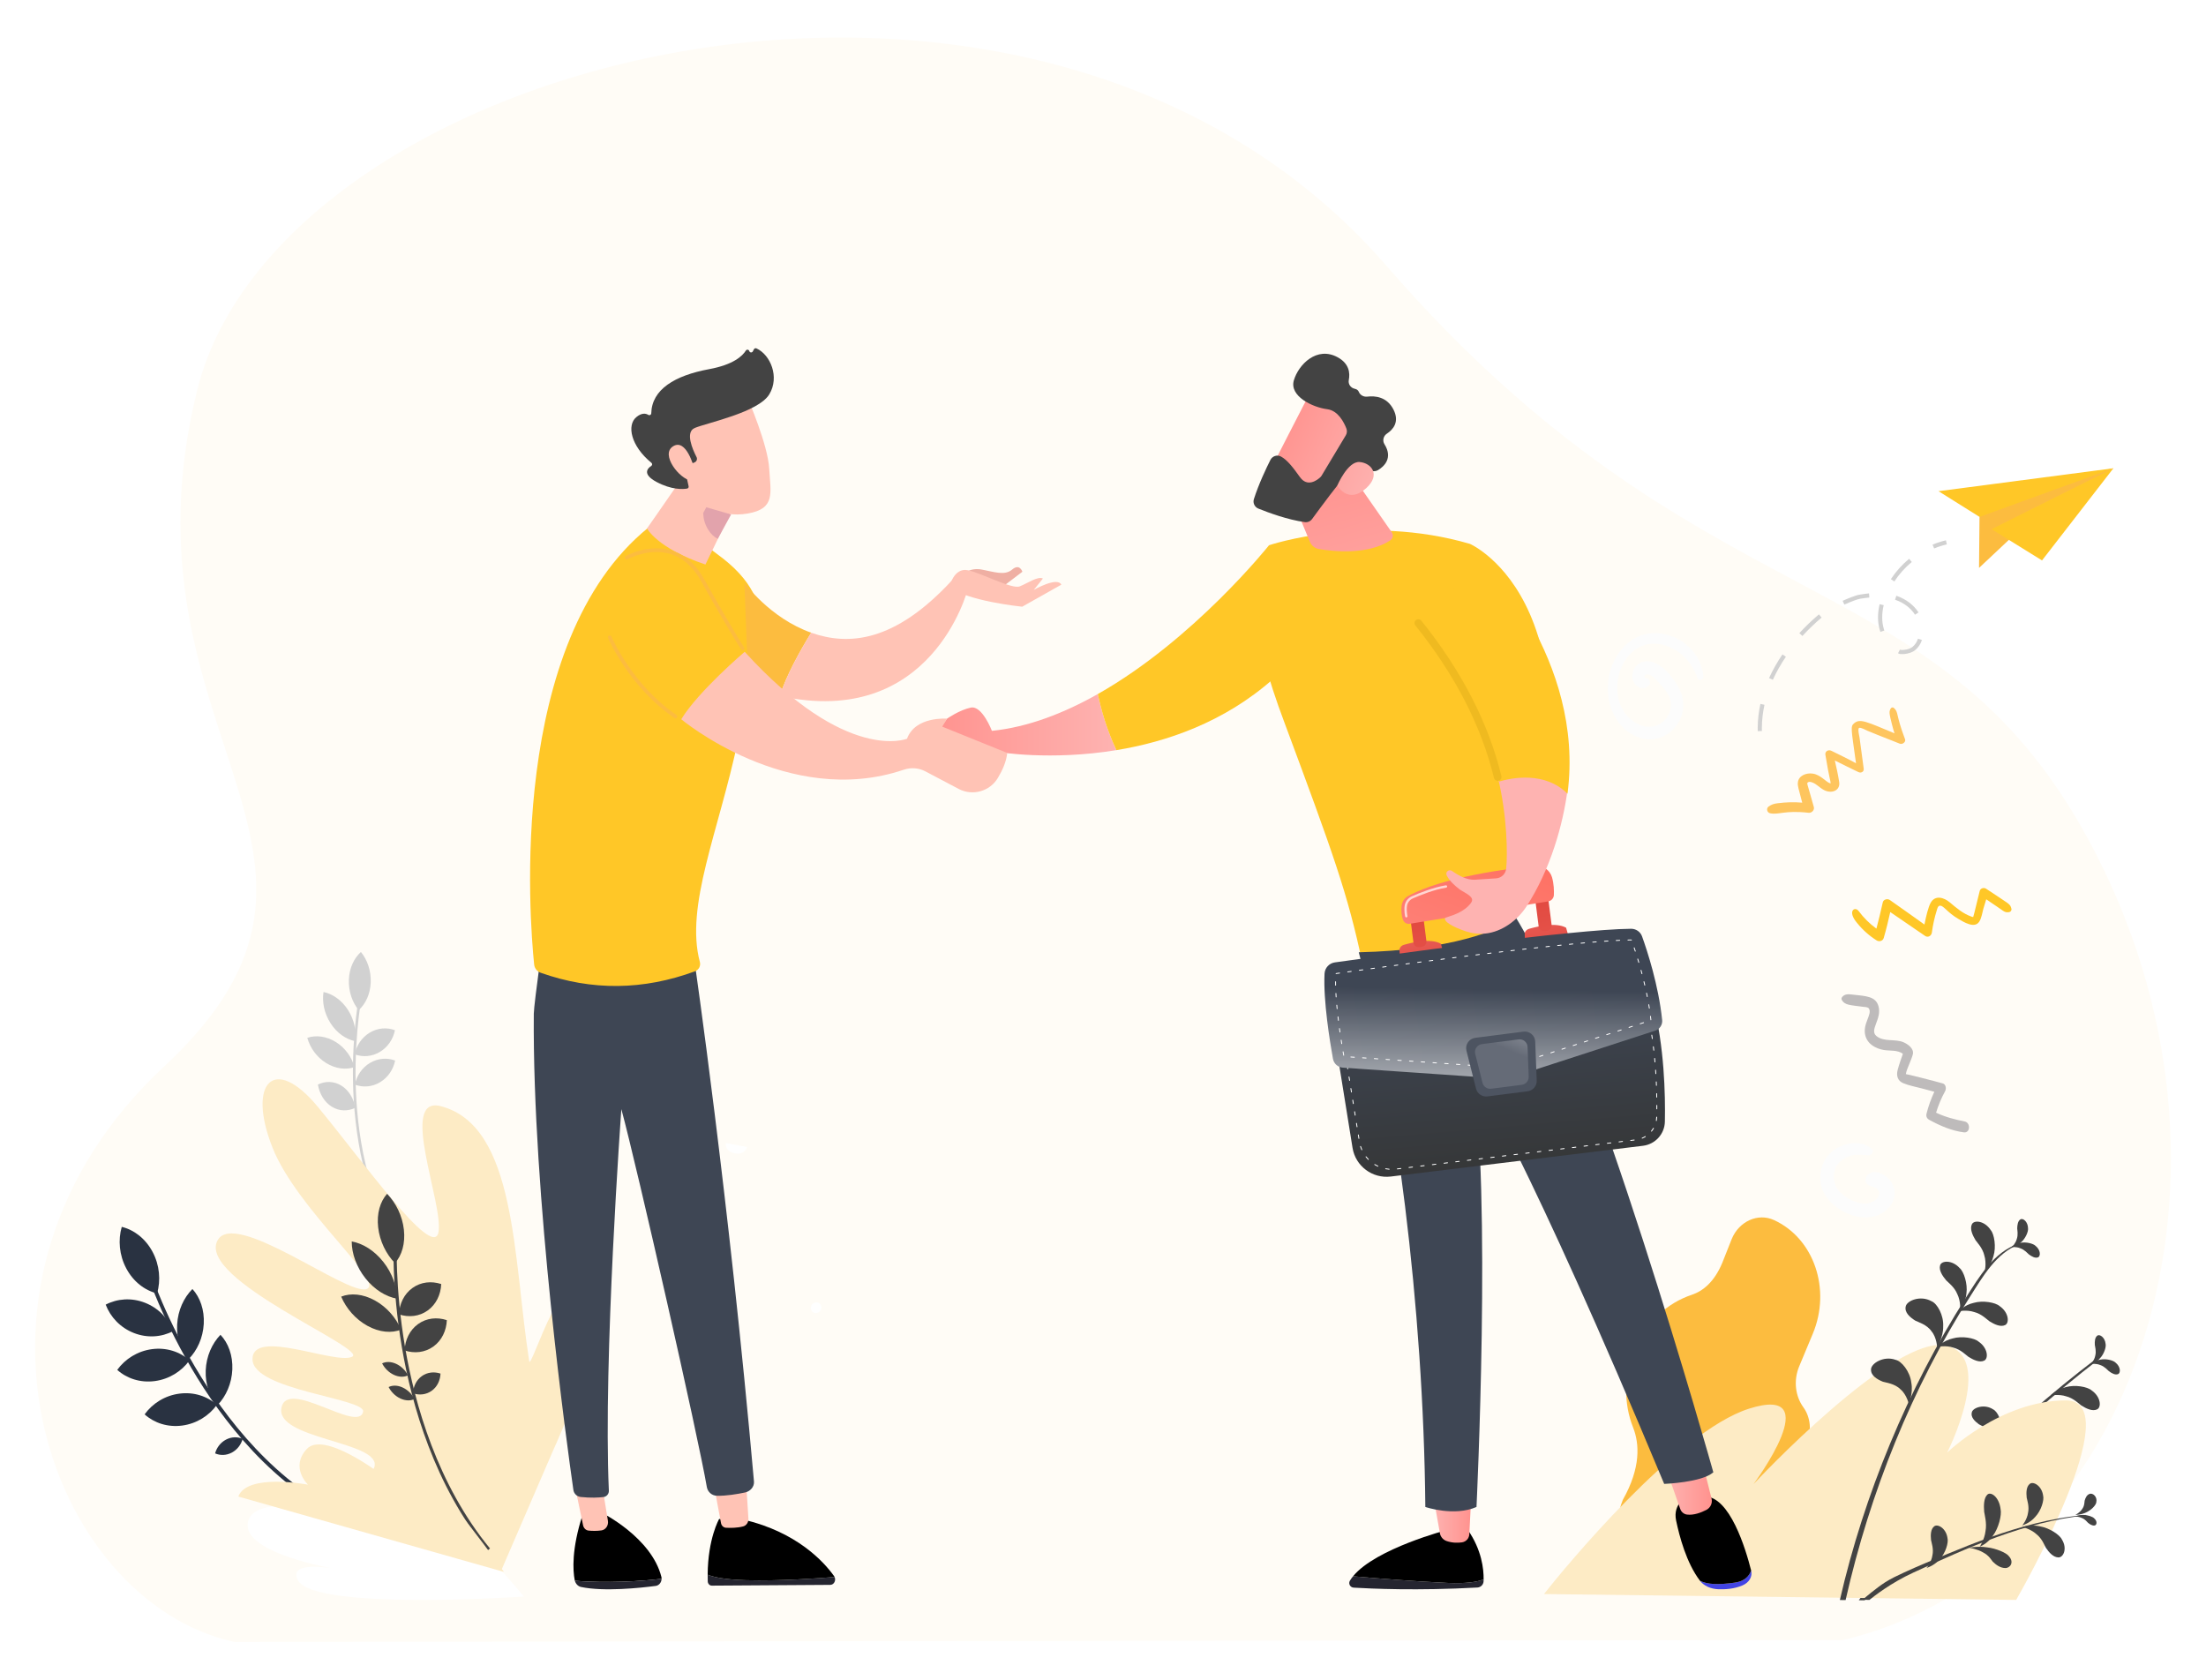 <svg width="281" height="214" viewBox="0 0 281 214" fill="none" xmlns="http://www.w3.org/2000/svg">
<g filter="url(#filter0_d)">
<path d="M29.864 205.162C6.103 199.982 -8.6 159.316 20.928 131.838C50.103 104.686 14.241 89.729 25.106 45.747C35.702 2.845 131.776 -21.774 176.575 29.825C216.907 76.278 246.237 66.619 265.95 102.824C289.129 145.393 272.201 195.983 234.738 204.934C200.324 204.936 29.864 205.162 29.864 205.162Z" fill="#FFFCF6"/>
</g>
<path d="M51.288 159.566C46.573 152.542 45.43 143.899 45.303 137.882C45.166 131.352 46.159 126.423 46.169 126.375L45.841 126.268C45.831 126.317 44.828 131.284 44.968 137.856C45.095 143.932 46.25 152.664 51.024 159.774L51.288 159.566Z" fill="#D1D1D1"/>
<path d="M47.223 125.142C47.167 126.624 46.575 127.884 45.689 128.678C44.872 127.679 44.384 126.286 44.44 124.805C44.496 123.323 45.088 122.063 45.974 121.269C46.791 122.268 47.279 123.661 47.223 125.142Z" fill="#D1D1D1"/>
<path d="M44.331 128.658C45.133 129.909 45.42 131.355 45.222 132.628C44.054 132.385 42.901 131.591 42.101 130.337C41.299 129.087 41.012 127.641 41.21 126.367C42.378 126.613 43.528 127.407 44.331 128.658Z" fill="#D1D1D1"/>
<path d="M42.767 132.732C43.97 133.478 44.808 134.665 45.161 135.939C44.057 136.307 42.742 136.157 41.538 135.411C40.334 134.665 39.496 133.478 39.144 132.205C40.248 131.837 41.563 131.986 42.767 132.732Z" fill="#D1D1D1"/>
<path d="M43.493 138.3C44.445 138.894 45.059 139.944 45.26 141.121C44.305 141.581 43.214 141.568 42.261 140.977C41.309 140.383 40.695 139.333 40.494 138.156C41.449 137.694 42.541 137.707 43.493 138.3Z" fill="#D1D1D1"/>
<path d="M47.098 131.543C48.124 130.929 49.292 130.855 50.308 131.236C50.082 132.359 49.414 133.384 48.391 133.998C47.365 134.612 46.197 134.686 45.181 134.305C45.407 133.184 46.075 132.157 47.098 131.543Z" fill="#D1D1D1"/>
<path d="M47.121 135.406C48.147 134.792 49.315 134.719 50.331 135.099C50.105 136.223 49.437 137.248 48.413 137.862C47.388 138.476 46.22 138.549 45.204 138.169C45.428 137.045 46.095 136.02 47.121 135.406Z" fill="#D1D1D1"/>
<path d="M46.428 194.059C36.543 190.464 29.629 181.885 25.569 175.325C21.161 168.201 19.072 161.847 19.051 161.783L18.615 161.956C18.635 162.019 20.74 168.422 25.176 175.593C29.274 182.222 36.261 190.885 46.268 194.525L46.428 194.059Z" fill="#293241"/>
<path d="M19.437 159.475C20.336 161.169 20.494 163.095 20.011 164.764C18.439 164.381 16.982 163.27 16.083 161.575C15.184 159.881 15.027 157.955 15.509 156.286C17.081 156.669 18.536 157.78 19.437 159.475Z" fill="#293241"/>
<path d="M18.47 165.954C20.189 166.628 21.453 167.978 22.058 169.566C20.582 170.337 18.767 170.479 17.05 169.805C15.332 169.13 14.067 167.78 13.463 166.192C14.935 165.421 16.751 165.279 18.47 165.954Z" fill="#293241"/>
<path d="M19.358 171.864C21.199 171.621 22.918 172.191 24.142 173.29C23.137 174.682 21.557 175.687 19.716 175.931C17.876 176.174 16.157 175.603 14.933 174.505C15.936 173.115 17.518 172.108 19.358 171.864Z" fill="#293241"/>
<path d="M22.845 177.532C24.686 177.288 26.404 177.859 27.628 178.957C26.623 180.35 25.044 181.354 23.203 181.598C21.362 181.841 19.643 181.271 18.419 180.172C19.422 178.78 21.004 177.773 22.845 177.532Z" fill="#293241"/>
<path d="M22.566 168.709C22.665 166.92 23.411 165.304 24.511 164.203C25.488 165.269 26.054 166.859 25.955 168.648C25.856 170.436 25.11 172.052 24.01 173.153C23.033 172.088 22.464 170.497 22.566 168.709Z" fill="#293241"/>
<path d="M26.204 174.571C26.277 172.783 27.001 171.154 28.083 170.033C29.076 171.078 29.667 172.658 29.594 174.447C29.52 176.235 28.796 177.864 27.715 178.988C26.722 177.94 26.13 176.36 26.204 174.571Z" fill="#293241"/>
<path d="M28.786 183.389C29.487 183.019 30.262 183.006 30.912 183.29C30.713 184.021 30.226 184.673 29.525 185.043C28.824 185.413 28.05 185.426 27.4 185.142C27.598 184.411 28.085 183.759 28.786 183.389Z" fill="#293241"/>
<path d="M70.506 184.655C70.506 184.655 78.275 167.8 75.677 164.037C72.09 158.838 67.627 174.79 67.409 173.387C65.353 160.147 65.784 143.451 56.171 140.919C50.707 139.481 56.532 153.389 55.852 156.974C55.175 160.558 46.085 147.762 40.485 140.994C34.885 134.227 31.459 137.96 34.703 146.173C37.842 154.113 49.208 163.419 46.665 164.216C44.119 165.013 29.85 153.949 27.702 158.026C25.067 163.025 47.047 171.848 44.84 172.842C42.636 173.839 32.163 169.157 32.163 173.14C32.163 177.123 46.632 178.117 46.254 179.839C45.646 182.627 36.556 175.491 35.845 179.358C35.119 183.313 48.184 183.613 47.727 186.708C47.466 188.486 44.175 186.625 43.58 189.069C42.223 194.643 62.81 202.455 62.81 202.455L70.506 184.655Z" fill="#FDEBC5"/>
<path d="M62.117 197.504L62.414 197.253C55.695 189.077 52.828 178.828 51.605 171.67C50.277 163.902 50.546 157.996 50.548 157.935L50.14 157.862C50.137 157.92 49.865 163.866 51.201 171.682C52.432 178.899 55.33 189.239 62.117 197.504Z" fill="#434343"/>
<path d="M51.447 156.636C51.645 158.402 51.188 159.927 50.307 160.906C49.182 159.749 48.37 158.11 48.169 156.345C47.969 154.579 48.428 153.054 49.309 152.075C50.434 153.235 51.247 154.873 51.447 156.636Z" fill="#434343"/>
<path d="M48.825 160.746C49.978 162.202 50.567 163.912 50.567 165.434C49.17 165.19 47.697 164.29 46.545 162.834C45.392 161.378 44.803 159.668 44.803 158.146C46.2 158.389 47.675 159.29 48.825 160.746Z" fill="#434343"/>
<path d="M47.746 165.657C49.272 166.497 50.455 167.877 51.09 169.376C49.879 169.858 48.327 169.731 46.804 168.892C45.28 168.052 44.094 166.672 43.46 165.173C44.671 164.691 46.22 164.818 47.746 165.657Z" fill="#434343"/>
<path d="M50.47 173.739C51.128 174.044 51.661 174.589 51.971 175.201C51.483 175.444 50.836 175.442 50.175 175.137C49.518 174.833 48.985 174.287 48.675 173.676C49.165 173.433 49.812 173.435 50.47 173.739Z" fill="#434343"/>
<path d="M51.298 176.753C51.955 177.058 52.489 177.603 52.798 178.214C52.311 178.458 51.663 178.455 51.003 178.151C50.346 177.846 49.812 177.301 49.503 176.69C49.993 176.446 50.64 176.446 51.298 176.753Z" fill="#434343"/>
<path d="M52.545 164.067C53.621 163.295 54.959 163.161 56.203 163.572C56.145 164.919 55.556 166.167 54.479 166.938C53.403 167.709 52.065 167.844 50.821 167.433C50.879 166.086 51.468 164.838 52.545 164.067Z" fill="#434343"/>
<path d="M53.261 168.663C54.337 167.892 55.675 167.758 56.919 168.169C56.861 169.516 56.272 170.764 55.196 171.535C54.119 172.306 52.781 172.441 51.537 172.03C51.595 170.683 52.184 169.435 53.261 168.663Z" fill="#434343"/>
<path d="M53.73 175.3C54.431 174.797 55.302 174.708 56.112 174.977C56.074 175.853 55.691 176.667 54.99 177.167C54.289 177.669 53.418 177.758 52.608 177.489C52.649 176.614 53.032 175.802 53.73 175.3Z" fill="#434343"/>
<path d="M66.734 203.379C66.734 203.379 56.872 191.46 52.751 189.633C48.358 187.687 52.167 194.431 52.167 194.431C52.167 194.431 42.774 185.745 40.568 187.915C38.363 190.085 40.719 192.113 40.719 192.113C40.719 192.113 32.853 190.738 31.708 193.51C29.946 197.77 42.881 199.892 42.881 199.892C42.881 199.892 36.685 198.613 37.924 201.25C39.793 205.23 66.734 203.379 66.734 203.379Z" fill="white"/>
<path d="M30.356 190.64C31.486 187.634 39.23 189.127 39.23 189.127C39.23 189.127 36.91 186.927 39.081 184.579C41.254 182.229 48.495 187.777 48.495 187.777C48.495 187.777 47.373 182.679 52.811 186.691C56.696 189.556 64.194 200.241 64.194 200.241L30.356 190.64Z" fill="#FDEBC5"/>
<path d="M219.382 160.872L220.594 157.814C221.533 155.565 223.936 154.49 225.959 155.415C231.062 157.745 233.281 164.229 230.914 169.901L229.185 174.047C228.426 175.863 228.691 177.861 229.713 179.271C230.642 180.549 230.792 182.329 230.148 183.87L229.236 186.056C228.248 188.422 226.327 190.174 224.048 190.897C222.715 191.32 221.537 192.365 220.915 193.856L219.623 196.949C218.195 200.37 214.542 202.003 211.463 200.598L209.706 199.797C206.627 198.392 205.289 194.477 206.717 191.056C209.025 186.966 208.841 183.913 208.023 181.842C206.819 178.796 206.834 175.295 208.135 172.176L208.318 171.74C209.692 168.448 212.343 165.991 215.503 164.939C216.899 164.47 218.353 163.336 219.382 160.872Z" fill="#FCBC3F"/>
<path d="M236.774 203.851C245.036 192.585 255.174 182.055 267.118 173.001C267.238 172.909 267.398 173.12 267.278 173.211C255.949 181.94 245.963 192.207 237.528 203.856L236.774 203.851Z" fill="#434343"/>
<path d="M260.258 183.341C259.981 183.145 259.265 182.399 258.31 182.166C257.406 181.859 256.264 182.065 256.302 182.09C256.279 182.143 257.056 181.26 258.267 181.002C259.433 180.662 261.035 180.946 261.558 181.41C262.746 182.217 262.84 183.584 262.251 183.838C261.67 184.109 260.888 183.736 260.258 183.341Z" fill="#434343"/>
<path d="M265.123 179.044C264.846 178.848 264.13 178.102 263.175 177.869C262.271 177.562 261.129 177.768 261.167 177.793C261.144 177.846 261.921 176.963 263.132 176.705C264.297 176.362 265.9 176.649 266.423 177.113C267.611 177.92 267.705 179.287 267.116 179.541C266.534 179.812 265.752 179.439 265.123 179.044Z" fill="#434343"/>
<path d="M252.069 181.433C252.328 181.595 253.25 181.92 253.671 182.658C254.161 183.323 254.154 184.398 254.121 184.376C254.067 184.419 254.862 183.389 254.913 182.23C255.06 181.08 254.461 179.802 253.874 179.53C252.803 178.82 251.335 179.284 251.173 179.898C250.995 180.512 251.533 181.042 252.069 181.433Z" fill="#434343"/>
<path d="M196.67 203.061C199.247 199.785 213.568 182.373 222.783 179.448C232.954 176.218 223.367 189.048 223.367 189.048C223.367 189.048 241.412 169.691 248.034 171.436C254.105 173.035 248.034 185.034 248.034 185.034C248.034 185.034 254.872 178.391 263.16 178.391C271.228 178.391 257.558 202.547 256.818 203.809L196.67 203.061Z" fill="#FDEBC5"/>
<path d="M250.96 165.152C243.566 176.73 238.178 190.165 235.093 203.828L234.362 203.82C237.434 190.444 243.01 176.902 250.393 165.34C252.11 162.651 253.961 159.465 257.175 158.414C257.236 158.394 257.262 158.488 257.201 158.511C254.266 159.617 252.564 162.638 250.96 165.152Z" fill="#434343"/>
<path d="M251.635 157.97C251.826 158.252 252.554 158.983 252.768 159.944C253.055 160.857 252.829 161.999 252.803 161.958C252.747 161.981 253.646 161.22 253.928 160.01C254.291 158.848 254.037 157.237 253.585 156.705C252.806 155.497 251.442 155.375 251.178 155.961C250.896 156.542 251.254 157.334 251.635 157.97Z" fill="#434343"/>
<path d="M253.405 168.305C253.128 168.11 252.412 167.364 251.457 167.131C250.553 166.824 249.411 167.029 249.449 167.055C249.426 167.111 250.203 166.225 251.414 165.966C252.579 165.627 254.182 165.911 254.705 166.375C255.893 167.182 255.987 168.549 255.398 168.803C254.816 169.074 254.034 168.701 253.405 168.305Z" fill="#434343"/>
<path d="M250.736 172.836C250.459 172.641 249.743 171.895 248.789 171.662C247.885 171.355 246.742 171.56 246.78 171.585C246.757 171.641 247.534 170.756 248.745 170.497C249.911 170.155 251.513 170.441 252.036 170.906C253.224 171.712 253.318 173.08 252.729 173.333C252.145 173.605 251.363 173.232 250.736 172.836Z" fill="#434343"/>
<path d="M247.9 163.097C248.131 163.343 248.967 163.952 249.33 164.868C249.756 165.723 249.713 166.887 249.683 166.852C249.632 166.882 250.399 165.989 250.485 164.749C250.66 163.544 250.157 161.994 249.627 161.54C248.667 160.472 247.301 160.566 247.131 161.187C246.945 161.801 247.423 162.526 247.9 163.097Z" fill="#434343"/>
<path d="M243.974 168.234C244.304 168.409 245.46 168.729 246.039 169.594C246.696 170.365 246.78 171.682 246.737 171.656C246.676 171.712 247.56 170.385 247.522 168.965C247.603 167.544 246.762 166.032 246.021 165.753C244.647 164.974 242.893 165.67 242.748 166.433C242.583 167.199 243.286 167.803 243.974 168.234Z" fill="#434343"/>
<path d="M239.843 176.012C240.199 176.129 241.39 176.248 242.106 177.004C242.883 177.653 243.185 178.937 243.139 178.919C243.088 178.985 243.736 177.526 243.462 176.134C243.304 174.721 242.223 173.371 241.443 173.219C239.96 172.684 238.345 173.663 238.33 174.442C238.297 175.228 239.092 175.705 239.843 176.012Z" fill="#434343"/>
<path d="M258.435 159.792C258.28 159.662 257.889 159.191 257.336 159.01C256.815 158.79 256.13 158.861 256.15 158.879C256.135 158.909 256.632 158.419 257.361 158.32C258.064 158.171 259.001 158.409 259.288 158.706C259.956 159.234 259.951 160.048 259.593 160.172C259.235 160.309 258.79 160.056 258.435 159.792Z" fill="#434343"/>
<path d="M256.952 156.486C256.96 156.687 257.092 157.285 256.896 157.836C256.751 158.384 256.277 158.886 256.279 158.858C256.244 158.853 256.934 158.757 257.457 158.237C258.006 157.77 258.387 156.882 258.331 156.471C258.321 155.619 257.676 155.124 257.358 155.335C257.033 155.535 256.962 156.045 256.952 156.486Z" fill="#434343"/>
<path d="M268.626 174.668C268.472 174.538 268.081 174.066 267.527 173.886C267.007 173.665 266.321 173.737 266.341 173.754C266.324 173.785 266.824 173.295 267.552 173.196C268.256 173.047 269.193 173.285 269.48 173.582C270.147 174.109 270.145 174.924 269.784 175.048C269.426 175.185 268.982 174.929 268.626 174.668Z" fill="#434343"/>
<path d="M266.839 171.332C266.862 171.532 267.045 172.118 266.895 172.681C266.796 173.239 266.364 173.777 266.362 173.749C266.326 173.747 267.007 173.592 267.487 173.034C267.995 172.524 268.304 171.606 268.213 171.202C268.132 170.352 267.449 169.914 267.149 170.149C266.842 170.378 266.811 170.893 266.839 171.332Z" fill="#434343"/>
<path d="M258.158 190.771C258.205 191.061 258.521 191.906 258.327 192.739C258.213 193.561 257.585 194.373 257.58 194.333C257.526 194.33 258.559 194.067 259.256 193.219C260.002 192.443 260.415 191.085 260.249 190.498C260.072 189.264 258.999 188.663 258.556 189.024C258.103 189.378 258.091 190.13 258.158 190.771Z" fill="#434343"/>
<path d="M252.744 192.588C252.791 192.95 253.107 194.006 252.913 195.048C252.799 196.075 252.171 197.09 252.166 197.039C252.112 197.036 253.145 196.707 253.841 195.648C254.588 194.677 255.001 192.98 254.835 192.246C254.658 190.703 253.585 189.952 253.142 190.404C252.689 190.843 252.677 191.784 252.744 192.588Z" fill="#434343"/>
<path d="M245.977 196.186C246.024 196.475 246.34 197.32 246.146 198.154C246.031 198.975 245.404 199.787 245.399 199.747C245.344 199.745 246.377 199.481 247.074 198.633C247.821 197.857 248.234 196.499 248.067 195.913C247.891 194.678 246.818 194.077 246.375 194.438C245.922 194.792 245.909 195.542 245.977 196.186Z" fill="#434343"/>
<path d="M260.603 197.166C260.441 196.892 260.128 195.989 259.368 195.406C258.686 194.785 257.556 194.484 257.58 194.522C257.535 194.557 258.638 194.15 259.855 194.438C261.066 194.636 262.388 195.528 262.653 196.122C263.365 197.269 262.833 198.429 262.187 198.394C261.535 198.375 260.997 197.749 260.603 197.166Z" fill="#434343"/>
<path d="M253.835 198.929C253.673 198.746 253.361 198.144 252.6 197.755C251.918 197.341 250.788 197.141 250.812 197.166C250.767 197.19 251.87 196.918 253.087 197.11C254.298 197.242 255.621 197.837 255.885 198.233C256.597 198.997 256.065 199.771 255.419 199.748C254.767 199.735 254.229 199.317 253.835 198.929Z" fill="#434343"/>
<path d="M265.96 193.974C265.86 193.882 265.628 193.557 265.231 193.39C264.863 193.201 264.332 193.168 264.346 193.181C264.329 193.197 264.778 192.961 265.348 192.982C265.907 192.969 266.585 193.214 266.765 193.423C267.201 193.81 267.084 194.294 266.793 194.329C266.5 194.37 266.196 194.17 265.96 193.974Z" fill="#434343"/>
<path d="M265.542 191.165C265.509 191.329 265.536 191.83 265.215 192.246C264.95 192.669 264.341 193.002 264.347 192.98C264.311 192.971 265.074 192.995 265.74 192.654C266.424 192.357 267.009 191.698 267.028 191.356C267.184 190.665 266.586 190.171 266.205 190.292C265.818 190.407 265.641 190.809 265.542 191.165Z" fill="#434343"/>
<path d="M230.382 103.537C230.798 103.584 231.152 103.163 231.048 102.809C230.881 102.242 230.722 101.67 230.564 101.101C230.21 99.844 230.153 99.804 230.249 99.698C230.48 99.445 231.04 99.74 231.235 99.866C231.667 100.144 232.024 100.527 232.518 100.723C233.478 101.108 234.431 100.612 234.275 99.613C234.132 98.699 233.931 97.787 233.723 96.88C234.728 97.369 235.719 97.881 236.729 98.356C237.088 98.524 237.45 98.288 237.4 97.926C237.294 97.123 236.974 94.747 236.869 93.962C236.843 93.759 236.594 92.829 236.82 92.725C237.023 92.63 237.697 93.015 237.858 93.081C238.748 93.455 239.069 93.577 241.996 94.735C242.345 94.872 242.795 94.506 242.668 94.175C241.429 90.913 241.879 90.766 241.247 90.185C241.106 90.055 240.911 90.117 240.83 90.268C240.63 90.655 240.612 90.759 240.992 92.259C241.091 92.647 241.197 93.032 241.317 93.414C237.793 91.947 236.942 91.501 236.198 92.118C235.683 92.545 235.802 92.732 236.417 97.227C235.391 96.665 234.337 96.164 233.283 95.642C232.883 95.444 232.451 95.725 232.516 96.131C233.046 99.4 233.205 99.464 233.166 99.764C233.166 99.771 233.346 99.863 233.065 99.764C232.588 99.592 231.901 98.704 230.931 98.55C230.08 98.413 229.093 98.812 229.013 99.679C228.966 100.182 229.104 100.402 229.567 102.247C228.544 102.159 227.514 102.183 226.421 102.325C225.947 102.386 225.643 102.481 225.268 102.757C224.963 102.982 225.078 103.511 225.468 103.596C226.582 103.832 227.305 103.192 230.382 103.537Z" fill="#FEC55E"/>
<path d="M246.08 118.796C246.212 117.835 246.402 116.933 246.703 115.975C246.76 115.794 246.827 115.445 247.036 115.386C247.542 115.244 247.963 116.202 249.499 117.083C250.166 117.465 251.51 118.315 252.108 117.419C252.414 116.959 252.493 116.285 252.643 115.755C252.757 115.355 252.884 114.957 253.006 114.559C255.448 116.163 255.249 116.279 255.934 116.192C256.111 116.168 256.265 115.946 256.215 115.763C256.031 115.086 256.056 115.272 252.996 113.216C252.717 113.027 252.277 113.133 252.177 113.492C252.023 114.035 251.458 116.535 251.341 116.83C251.318 116.801 251.184 116.788 251.157 116.778C250.054 116.393 249.24 115.688 248.353 114.941C247.626 114.332 246.506 113.978 245.931 114.996C245.62 115.548 245.324 116.799 245.137 117.773C243.668 116.732 242.207 115.68 240.73 114.65C240.442 114.448 239.914 114.551 239.827 114.954C239.583 116.075 239.304 117.186 239.018 118.294C238.156 117.674 237.392 116.915 236.75 116.05C236.277 115.412 235.259 116.052 236.558 117.576C237.26 118.452 238.094 119.193 239.043 119.793C239.356 119.991 239.832 119.891 239.949 119.485C240.265 118.398 240.534 117.292 240.78 116.184C242.257 117.202 243.743 118.204 245.217 119.222C245.578 119.475 246.021 119.222 246.08 118.796Z" fill="#FFC727"/>
<path d="M245.402 141.856C245.312 142.208 245.456 142.495 245.745 142.651C247.155 143.419 248.587 144.042 250.158 144.248C250.976 144.356 251.043 143.016 250.258 142.86C249.027 142.616 247.776 142.294 246.617 141.741C246.913 140.785 247.291 139.867 247.769 139.002C247.95 138.675 247.863 138.127 247.475 138.014C246.506 137.735 242.806 136.793 242.764 136.825C242.768 136.82 242.783 136.793 242.791 136.72C242.836 136.28 243.509 134.951 243.659 134.293C243.825 133.555 243.002 133.002 242.475 132.771C241.406 132.304 239.949 132.768 239.004 131.963C238.094 131.187 239.738 129.815 239.283 128.183C238.932 126.923 237.741 126.886 235.903 126.69C235.451 126.641 235.011 126.599 234.67 126.985C234.586 127.079 234.531 127.243 234.601 127.369C234.979 128.062 235.672 128.027 237.341 128.255C237.552 128.285 237.93 128.263 238.067 128.483C238.519 129.214 237.231 130.411 237.599 131.885C237.885 133.034 238.944 133.568 239.919 133.748C240.682 133.888 241.719 133.719 242.388 134.245C242.157 134.921 241.906 135.601 241.724 136.293C241.525 137.05 241.737 137.689 242.423 137.977C243.181 138.296 244.022 138.441 244.807 138.651C245.337 138.793 245.864 138.938 246.394 139.075C245.983 139.963 245.65 140.887 245.402 141.856Z" fill="#BEBBBB"/>
<path d="M213.632 87.248C210.382 82.026 207.25 84.766 208.052 86.756C208.396 87.608 209.321 87.968 210.007 87.351C210.32 87.069 210.161 86.382 209.719 86.388C209.354 86.393 209.388 85.955 209.786 85.91C210.323 85.849 210.801 86.421 211.148 86.79C211.959 87.655 213.02 88.767 212.825 90.132C212.532 92.168 210.133 93.647 207.731 91.629C204.265 88.716 206.359 81.814 210.829 82.001C213.259 82.102 215.402 83.931 216.237 86.399C216.399 86.882 217.01 86.575 216.972 86.134C216.684 82.778 213.478 80.493 210.528 80.647C207.502 80.803 205.28 83.501 204.859 86.667C204.417 89.987 206.194 93.444 209.342 94.091C212.789 94.798 215.903 90.897 213.632 87.248Z" fill="#FCFCFC"/>
<path d="M240.7 150.28C240.121 149.582 238.706 148.85 237.918 149.664C237.551 150.041 237.511 150.627 237.996 150.948C238.47 151.264 239.047 151.133 239.307 151.715C239.532 152.216 239.143 152.73 238.714 152.997C237.404 153.813 235.441 152.889 234.471 151.952C232.93 150.462 233.394 147.849 235.755 147.207C236.492 147.007 237.24 147.13 237.991 147.174C238.406 147.197 238.776 146.663 238.427 146.347C237.087 145.135 234.838 145.559 233.506 146.578C232.107 147.646 231.55 149.577 232.032 151.21C232.571 153.032 234.38 154.38 236.23 154.886C240.065 155.936 242.577 152.542 240.7 150.28Z" fill="#FCFCFC"/>
<path d="M252.15 65.845L252.089 72.344L256.213 68.468L269.205 59.651L258.6 61.961C258.6 61.961 253.298 63.968 253.036 64.272C252.775 64.577 252.15 65.845 252.15 65.845Z" fill="#FCBC3F"/>
<path d="M246.925 62.57L269.206 59.65L252.151 65.845L246.925 62.57Z" fill="#FFC727"/>
<path d="M260.111 71.391L253.689 67.408L269.206 59.651L260.111 71.391Z" fill="#FFC727"/>
<path d="M223.896 92.674C223.901 92.156 223.934 91.631 223.997 91.111C224.053 90.632 224.137 90.147 224.241 89.668L224.759 89.782C224.657 90.244 224.579 90.71 224.523 91.175C224.462 91.677 224.431 92.182 224.426 92.682C224.424 92.829 224.426 92.973 224.429 93.12L223.901 93.133C223.893 92.973 223.893 92.821 223.896 92.674ZM225.345 86.375C225.808 85.358 226.379 84.343 227.049 83.362L227.486 83.661C226.833 84.62 226.275 85.606 225.825 86.596L225.345 86.375ZM241.872 83.265C241.839 83.25 241.806 83.235 241.773 83.217L242.012 82.743C242.04 82.758 242.068 82.77 242.093 82.783C242.093 82.783 242.108 82.788 242.149 82.793C242.444 82.829 243.195 82.735 243.586 82.43C243.914 82.174 244.16 81.814 244.318 81.36L244.818 81.532C244.63 82.078 244.318 82.534 243.911 82.849C243.37 83.27 242.456 83.364 242.088 83.318C241.997 83.311 241.928 83.293 241.872 83.265ZM229.202 80.655C229.964 79.823 230.802 79.019 231.693 78.263L232.036 78.668C231.162 79.409 230.342 80.198 229.593 81.012L229.202 80.655ZM239.27 79.417C239.206 78.912 239.206 78.384 239.27 77.847C239.305 77.557 239.359 77.263 239.43 76.966L239.945 77.091C239.879 77.365 239.828 77.641 239.798 77.91C239.74 78.405 239.74 78.889 239.798 79.351C239.839 79.678 239.915 80.005 240.021 80.322L239.521 80.495C239.399 80.142 239.315 79.782 239.27 79.417ZM241.461 76.423L241.39 76.401L241.555 75.896L241.631 75.921C242.779 76.314 243.782 77.078 244.381 78.016L243.934 78.303C243.401 77.463 242.5 76.778 241.461 76.423ZM234.717 76.535C235.278 76.284 236.302 75.85 236.858 75.754C237.289 75.68 237.685 75.627 238.071 75.589L238.12 76.116C237.749 76.152 237.365 76.203 236.947 76.274C236.583 76.337 235.847 76.606 234.933 77.017L234.717 76.535ZM240.859 73.775C241.502 72.801 242.284 71.928 243.185 71.18L243.523 71.588C242.659 72.304 241.913 73.138 241.299 74.069L240.859 73.775Z" fill="#D1D1D1"/>
<path d="M246.369 69.866C246.902 69.645 247.448 69.47 247.989 69.349L247.872 68.831C247.303 68.96 246.73 69.146 246.168 69.376L246.369 69.866Z" fill="#D1D1D1"/>
<path d="M104.614 166.704C104.532 167.071 104.169 167.319 103.805 167.254C103.44 167.189 103.213 166.84 103.295 166.471C103.377 166.102 103.74 165.856 104.105 165.921C104.47 165.986 104.699 166.337 104.614 166.704Z" fill="white"/>
<path d="M92.461 145.608L95.157 146.12C95.157 146.12 94.9 147.127 93.708 146.938C92.253 146.704 92.461 145.608 92.461 145.608Z" fill="white"/>
<path d="M265.666 192.981C263.478 193.17 261.313 193.552 259.188 194.086C255.31 195.057 251.581 196.49 247.912 198.012C246.108 198.762 244.293 199.5 242.522 200.322C241.696 200.704 240.861 201.092 240.1 201.584C239.072 202.247 237.469 203.575 237.276 203.784L238.118 203.809C238.694 203.362 240.806 201.663 243.74 200.317C250.692 197.128 257.916 193.855 265.668 193.043C265.713 193.038 265.707 192.978 265.666 192.981Z" fill="#434343"/>
<path d="M126.349 93.1C126.349 93.1 125.111 89.84 123.663 90.138C122.216 90.437 120.634 91.548 120.634 91.548L118.31 94.69C118.31 94.69 124.835 97.26 127.128 95.787C127.128 95.787 133.792 96.938 142.207 95.557C140.989 92.986 140.264 90.411 139.837 88.413C135.574 90.826 130.983 92.628 126.349 93.1Z" fill="url(#paint0_linear)"/>
<path d="M161.647 69.457C161.647 69.457 152.106 81.472 139.836 88.415C140.262 90.413 140.989 92.987 142.206 95.559C148.57 94.515 155.936 92.022 162.182 86.485L161.647 69.457Z" fill="#FFC727"/>
<path d="M173.545 122.707C171.678 113.847 169.813 108.716 163.566 91.921C161.6 86.636 159.814 81.289 160.678 75.716L161.647 69.457C161.647 69.457 173.788 65.35 187.247 69.284C187.247 69.284 205.608 77.258 193.136 116.646C187.514 122.933 180.935 124.726 173.545 122.707Z" fill="#FFC727"/>
<path d="M163.714 61.469L166.861 69.031C167.06 69.509 167.49 69.849 168 69.937C169.815 70.248 174.205 70.734 177.088 68.838C177.432 68.612 177.52 68.146 177.284 67.808L171.468 59.458L163.714 61.469Z" fill="url(#paint1_linear)"/>
<path d="M166.969 49.898C166.837 50.023 161.388 60.72 161.388 60.72L167.564 63.7L174.234 54.33C174.234 54.33 169.183 47.816 166.969 49.898Z" fill="url(#paint2_linear)"/>
<path d="M171.428 55.453L168.348 60.587C168.301 60.665 168.245 60.736 168.179 60.797C167.812 61.138 166.558 62.131 165.588 60.779C164.762 59.628 163.986 58.581 163.155 58.148C162.67 57.897 162.073 58.097 161.826 58.586C161.319 59.591 160.336 61.642 159.719 63.585C159.565 64.072 159.815 64.595 160.29 64.787C161.541 65.294 164.012 66.209 166.204 66.512C166.564 66.562 166.92 66.41 167.135 66.116C168.078 64.824 170.738 61.214 171.646 60.309C172.489 59.469 174.045 59.787 174.747 59.987C175.013 60.064 175.297 60.027 175.534 59.885C176.246 59.457 177.488 58.389 176.352 56.584C176.07 56.135 176.214 55.537 176.657 55.245C177.451 54.722 178.313 53.743 177.492 52.154C176.662 50.546 175.177 50.402 174.165 50.525C173.718 50.58 173.264 50.346 173.092 49.929C173.015 49.743 172.865 49.586 172.584 49.528C172.055 49.421 171.707 48.937 171.81 48.406C171.988 47.497 171.853 46.315 170.402 45.517C167.738 44.051 165.404 46.439 164.81 48.452C164.217 50.468 167.196 51.891 169.069 52.128C170.445 52.303 171.2 53.805 171.503 54.589C171.612 54.873 171.585 55.192 171.428 55.453Z" fill="#434343"/>
<path d="M170.349 61.845C170.349 61.845 171.673 58.727 173.19 58.855C174.707 58.982 175.9 60.492 174.021 62.192C171.683 64.303 170.349 61.845 170.349 61.845Z" fill="url(#paint3_linear)"/>
<path d="M172.35 200.799C175.283 201.052 180.372 201.464 184.384 201.641C186.796 201.747 188.184 201.511 188.985 201.19C188.983 201.28 188.981 201.365 188.977 201.445C188.957 201.867 188.614 202.205 188.188 202.229C180.606 202.652 174.577 202.375 172.432 202.245C171.987 202.218 171.723 201.735 171.951 201.357C172.063 201.168 172.201 200.983 172.35 200.799Z" fill="#252530"/>
<path d="M184.382 201.641C180.37 201.464 175.281 201.052 172.348 200.799C175.231 197.262 184.382 194.878 184.382 194.878H186.967C188.746 197.44 189.002 199.879 188.983 201.19C188.183 201.511 186.794 201.748 184.382 201.641Z" fill="black"/>
<path d="M187.404 190.662L187.161 195.448C187.136 195.965 186.748 196.401 186.228 196.475C185.712 196.549 185.021 196.559 184.286 196.315C183.836 196.164 183.501 195.784 183.417 195.321L182.582 190.664H187.404V190.662Z" fill="url(#paint4_linear)"/>
<path d="M220.971 201.605C222.243 201.427 222.819 200.767 223.059 200.061C223.061 200.068 223.062 200.074 223.064 200.081C223.251 200.826 222.817 201.597 221.949 201.964C220.901 202.409 219.756 202.484 218.866 202.447C217.912 202.407 217.035 202.013 216.554 201.381L216.546 201.371C217.506 201.846 218.851 201.902 220.971 201.605Z" fill="url(#paint5_linear)"/>
<path d="M214.976 190.63H217.107C220.354 190.564 222.392 197.41 223.059 200.062C222.818 200.767 222.243 201.427 220.971 201.605C218.85 201.902 217.506 201.846 216.547 201.371C214.793 199.064 213.924 195.685 213.505 193.711C213.031 191.468 214.976 190.63 214.976 190.63Z" fill="black"/>
<path d="M216.833 186.189L218.016 190.896C218.162 191.473 217.885 192.07 217.351 192.344C216.688 192.684 215.757 193.041 214.9 192.937C214.498 192.889 214.163 192.605 214.03 192.225L212.292 187.273L216.833 186.189Z" fill="url(#paint6_linear)"/>
<path d="M218.245 187.55C216.773 188.857 211.984 189.028 211.984 189.028C194.732 147.629 187.538 136.232 187.538 136.232C190.03 151.858 188.076 191.967 188.076 191.967C185.229 193.222 181.559 191.967 181.559 191.967C181.328 166.385 177.725 138.897 173.08 121.308C184.74 121.047 191.077 118.504 193.103 116.904C202.82 132.572 218.245 187.55 218.245 187.55Z" fill="#3E4654"/>
<path d="M170.14 132.878L172.286 146.22C172.659 148.546 174.816 150.161 177.165 149.874L209.279 145.957C210.85 145.765 212.042 144.453 212.072 142.879C212.141 139.432 212.005 133.297 210.558 127.706L170.14 132.878Z" fill="url(#paint7_linear)"/>
<path d="M176.951 149C176.949 149 176.947 149 176.946 149C176.795 148.987 176.643 148.966 176.495 148.937C176.465 148.931 176.445 148.902 176.45 148.872C176.457 148.841 176.486 148.822 176.516 148.827C176.66 148.854 176.808 148.875 176.955 148.888C176.986 148.891 177.01 148.918 177.007 148.949C177.003 148.977 176.979 149 176.951 149ZM177.996 148.96C177.969 148.96 177.943 148.939 177.94 148.91C177.937 148.88 177.958 148.851 177.99 148.848L178.435 148.793C178.466 148.788 178.495 148.811 178.498 148.843C178.501 148.873 178.48 148.902 178.448 148.905L178.002 148.96C178.001 148.96 177.998 148.96 177.996 148.96ZM179.481 148.779C179.454 148.779 179.428 148.758 179.425 148.729C179.422 148.698 179.442 148.67 179.474 148.666L179.92 148.612C179.951 148.607 179.98 148.629 179.983 148.662C179.986 148.692 179.965 148.721 179.933 148.724L179.487 148.779C179.486 148.779 179.484 148.779 179.481 148.779ZM175.512 148.615C175.504 148.615 175.496 148.613 175.488 148.61C175.352 148.546 175.217 148.474 175.087 148.395C175.06 148.379 175.052 148.344 175.068 148.318C175.084 148.293 175.119 148.283 175.145 148.299C175.27 148.376 175.402 148.447 175.535 148.509C175.562 148.522 175.575 148.556 175.562 148.585C175.554 148.602 175.533 148.615 175.512 148.615ZM180.967 148.597C180.94 148.597 180.914 148.577 180.911 148.548C180.908 148.517 180.929 148.488 180.961 148.485L181.407 148.431C181.437 148.426 181.466 148.448 181.469 148.48C181.472 148.511 181.452 148.54 181.42 148.543L180.974 148.597C180.972 148.597 180.971 148.597 180.967 148.597ZM182.454 148.416C182.427 148.416 182.401 148.395 182.398 148.367C182.394 148.336 182.415 148.307 182.447 148.304L182.893 148.25C182.925 148.246 182.952 148.267 182.956 148.299C182.959 148.33 182.938 148.359 182.906 148.362L182.46 148.416C182.459 148.416 182.455 148.416 182.454 148.416ZM183.94 148.235C183.913 148.235 183.887 148.214 183.884 148.185C183.881 148.155 183.902 148.126 183.934 148.123L184.38 148.068C184.41 148.065 184.439 148.086 184.442 148.118C184.445 148.149 184.424 148.177 184.392 148.181L183.947 148.235C183.945 148.235 183.942 148.235 183.94 148.235ZM185.427 148.054C185.399 148.054 185.374 148.033 185.371 148.004C185.367 147.974 185.388 147.945 185.42 147.942L185.866 147.887C185.896 147.882 185.925 147.905 185.929 147.937C185.932 147.967 185.911 147.996 185.879 147.999L185.433 148.054C185.43 148.054 185.428 148.054 185.427 148.054ZM186.912 147.873C186.884 147.873 186.859 147.852 186.855 147.823C186.852 147.793 186.873 147.764 186.905 147.761L187.351 147.706C187.381 147.701 187.41 147.724 187.413 147.756C187.417 147.786 187.396 147.815 187.364 147.818L186.918 147.873C186.916 147.873 186.915 147.873 186.912 147.873ZM174.3 147.753C174.286 147.753 174.271 147.748 174.26 147.735C174.154 147.626 174.053 147.51 173.96 147.393C173.941 147.369 173.946 147.334 173.97 147.315C173.994 147.296 174.029 147.3 174.048 147.324C174.138 147.44 174.237 147.552 174.34 147.658C174.362 147.68 174.361 147.716 174.338 147.737C174.327 147.746 174.313 147.753 174.3 147.753ZM188.398 147.692C188.371 147.692 188.345 147.671 188.342 147.642C188.339 147.611 188.359 147.583 188.392 147.579L188.837 147.525C188.868 147.522 188.897 147.543 188.9 147.575C188.903 147.605 188.882 147.634 188.85 147.637L188.404 147.692C188.403 147.692 188.4 147.692 188.398 147.692ZM189.884 147.51C189.857 147.51 189.831 147.49 189.828 147.461C189.825 147.43 189.846 147.401 189.878 147.398L190.324 147.344C190.356 147.339 190.383 147.361 190.386 147.393C190.39 147.424 190.369 147.453 190.337 147.456L189.891 147.51C189.889 147.51 189.886 147.51 189.884 147.51ZM191.371 147.329C191.344 147.329 191.318 147.308 191.315 147.28C191.312 147.249 191.332 147.22 191.364 147.217L191.81 147.163C191.841 147.158 191.87 147.18 191.873 147.212C191.876 147.243 191.855 147.272 191.823 147.275L191.377 147.329C191.374 147.329 191.372 147.329 191.371 147.329ZM192.856 147.148C192.828 147.148 192.803 147.127 192.8 147.098C192.796 147.068 192.817 147.039 192.849 147.036L193.295 146.981C193.326 146.977 193.354 146.999 193.358 147.031C193.361 147.062 193.34 147.09 193.308 147.094L192.862 147.148C192.861 147.148 192.859 147.148 192.856 147.148ZM194.342 146.967C194.315 146.967 194.289 146.946 194.286 146.917C194.283 146.887 194.304 146.858 194.336 146.855L194.782 146.8C194.812 146.795 194.841 146.818 194.844 146.85C194.847 146.88 194.826 146.909 194.794 146.912L194.349 146.967C194.347 146.967 194.345 146.967 194.342 146.967ZM195.829 146.786C195.801 146.786 195.776 146.765 195.772 146.736C195.769 146.706 195.79 146.677 195.822 146.674L196.268 146.619C196.3 146.614 196.327 146.637 196.33 146.669C196.334 146.699 196.313 146.728 196.281 146.731L195.835 146.786C195.833 146.786 195.83 146.786 195.829 146.786ZM197.315 146.605C197.288 146.605 197.262 146.584 197.259 146.555C197.256 146.524 197.277 146.496 197.309 146.492L197.754 146.438C197.785 146.433 197.814 146.456 197.817 146.488C197.82 146.518 197.799 146.547 197.767 146.55L197.321 146.605C197.318 146.605 197.317 146.605 197.315 146.605ZM173.466 146.518C173.445 146.518 173.424 146.505 173.415 146.484C173.354 146.347 173.301 146.204 173.254 146.058C173.245 146.029 173.261 145.997 173.291 145.987C173.32 145.978 173.352 145.994 173.362 146.024C173.407 146.165 173.458 146.305 173.517 146.438C173.53 146.467 173.517 146.499 173.489 146.512C173.481 146.516 173.473 146.518 173.466 146.518ZM198.8 146.423C198.773 146.423 198.747 146.403 198.744 146.374C198.741 146.343 198.761 146.314 198.793 146.311L199.239 146.257C199.27 146.254 199.299 146.274 199.302 146.306C199.305 146.337 199.284 146.366 199.252 146.369L198.806 146.423C198.805 146.423 198.803 146.423 198.8 146.423ZM200.286 146.242C200.259 146.242 200.233 146.221 200.23 146.193C200.227 146.162 200.248 146.133 200.28 146.13L200.726 146.076C200.756 146.071 200.785 146.093 200.788 146.125C200.791 146.156 200.771 146.185 200.739 146.188L200.293 146.242C200.291 146.241 200.29 146.242 200.286 146.242ZM201.773 146.061C201.746 146.061 201.72 146.04 201.717 146.011C201.713 145.981 201.734 145.952 201.766 145.949L202.212 145.894C202.243 145.89 202.271 145.912 202.275 145.944C202.278 145.975 202.257 146.003 202.225 146.007L201.779 146.061C201.778 146.06 201.774 146.061 201.773 146.061ZM203.259 145.878C203.232 145.878 203.206 145.858 203.203 145.829C203.2 145.798 203.221 145.769 203.253 145.766L203.699 145.712C203.729 145.708 203.758 145.729 203.761 145.761C203.764 145.792 203.743 145.821 203.711 145.824L203.266 145.878C203.262 145.878 203.261 145.878 203.259 145.878ZM204.744 145.697C204.717 145.697 204.691 145.676 204.688 145.648C204.685 145.617 204.706 145.588 204.738 145.585L205.183 145.531C205.214 145.527 205.243 145.548 205.246 145.58C205.249 145.611 205.228 145.64 205.196 145.643L204.75 145.697C204.749 145.697 204.747 145.697 204.744 145.697ZM206.231 145.516C206.203 145.516 206.178 145.495 206.174 145.466C206.171 145.436 206.192 145.407 206.224 145.404L206.67 145.349C206.7 145.345 206.729 145.367 206.732 145.399C206.736 145.43 206.715 145.458 206.683 145.462L206.237 145.516C206.235 145.516 206.234 145.516 206.231 145.516ZM207.717 145.335C207.69 145.335 207.664 145.314 207.661 145.285C207.658 145.255 207.678 145.226 207.711 145.223L208.156 145.168C208.187 145.163 208.216 145.186 208.219 145.218C208.222 145.248 208.201 145.277 208.169 145.28L207.723 145.335C207.722 145.335 207.719 145.335 207.717 145.335ZM173.097 145.074C173.07 145.074 173.046 145.054 173.041 145.027L172.971 144.583C172.966 144.553 172.987 144.524 173.017 144.519C173.048 144.512 173.076 144.535 173.081 144.565L173.152 145.009C173.157 145.04 173.136 145.069 173.105 145.074C173.104 145.074 173.101 145.074 173.097 145.074ZM209.179 145.043C209.157 145.043 209.136 145.03 209.128 145.008C209.117 144.979 209.13 144.947 209.159 144.934C209.293 144.878 209.426 144.811 209.551 144.734C209.579 144.718 209.612 144.726 209.628 144.753C209.644 144.78 209.636 144.814 209.609 144.83C209.479 144.908 209.341 144.979 209.202 145.037C209.194 145.042 209.186 145.043 209.179 145.043ZM210.364 144.153C210.352 144.153 210.339 144.149 210.329 144.141C210.305 144.121 210.302 144.086 210.321 144.062C210.412 143.948 210.497 143.826 210.571 143.7C210.587 143.672 210.621 143.664 210.648 143.68C210.675 143.696 210.683 143.73 210.667 143.757C210.59 143.889 210.502 144.016 210.408 144.133C210.396 144.147 210.38 144.153 210.364 144.153ZM172.86 143.595C172.833 143.595 172.809 143.576 172.806 143.549L172.733 143.105C172.729 143.074 172.749 143.046 172.78 143.041C172.81 143.036 172.839 143.057 172.844 143.087L172.915 143.531C172.919 143.562 172.899 143.591 172.868 143.595C172.866 143.595 172.863 143.595 172.86 143.595ZM210.983 142.808C210.98 142.808 210.977 142.808 210.974 142.807C210.943 142.802 210.922 142.771 210.929 142.741C210.954 142.597 210.97 142.451 210.975 142.303C210.977 142.273 210.999 142.249 211.033 142.249C211.063 142.25 211.088 142.276 211.088 142.306C211.083 142.459 211.067 142.611 211.039 142.76C211.033 142.789 211.011 142.808 210.983 142.808ZM172.623 142.117C172.595 142.117 172.571 142.098 172.567 142.071L172.496 141.627C172.491 141.596 172.512 141.567 172.543 141.563C172.573 141.558 172.602 141.579 172.607 141.609L172.677 142.053C172.682 142.084 172.661 142.113 172.631 142.117C172.629 142.117 172.626 142.117 172.623 142.117ZM211.044 141.314C211.012 141.314 210.988 141.288 210.988 141.258C210.988 141.147 210.99 141.034 210.99 140.92V140.811C210.99 140.78 211.015 140.755 211.046 140.755C211.076 140.755 211.102 140.78 211.102 140.811V140.921C211.102 141.037 211.102 141.149 211.1 141.261C211.1 141.29 211.075 141.314 211.044 141.314ZM172.385 140.641C172.358 140.641 172.334 140.622 172.329 140.594L172.259 140.15C172.254 140.12 172.275 140.091 172.305 140.086C172.336 140.081 172.365 140.102 172.369 140.133L172.44 140.577C172.445 140.607 172.424 140.636 172.393 140.641C172.39 140.639 172.389 140.641 172.385 140.641ZM211.035 139.817C211.004 139.817 210.978 139.793 210.978 139.762C210.975 139.615 210.974 139.466 210.969 139.313C210.969 139.283 210.993 139.257 211.023 139.256C211.059 139.254 211.08 139.28 211.081 139.31C211.084 139.462 211.088 139.612 211.091 139.759C211.092 139.791 211.067 139.817 211.035 139.817C211.036 139.817 211.036 139.817 211.035 139.817ZM172.148 139.163C172.121 139.163 172.097 139.143 172.092 139.116L172.021 138.672C172.017 138.642 172.037 138.613 172.068 138.608C172.098 138.602 172.127 138.624 172.132 138.654L172.204 139.099C172.209 139.129 172.188 139.158 172.158 139.163C172.153 139.163 172.15 139.163 172.148 139.163ZM210.995 138.321C210.964 138.321 210.94 138.297 210.938 138.266C210.932 138.119 210.926 137.968 210.919 137.818C210.918 137.787 210.942 137.76 210.972 137.758C211.001 137.758 211.03 137.781 211.031 137.811C211.038 137.962 211.044 138.113 211.051 138.26C211.052 138.29 211.028 138.318 210.996 138.318C210.995 138.321 210.995 138.321 210.995 138.321ZM171.909 137.684C171.882 137.684 171.858 137.665 171.853 137.638L171.782 137.194C171.778 137.163 171.799 137.135 171.829 137.13C171.859 137.125 171.888 137.146 171.893 137.176L171.965 137.62C171.97 137.651 171.949 137.68 171.919 137.684C171.916 137.684 171.912 137.684 171.909 137.684ZM210.919 136.825C210.89 136.825 210.865 136.803 210.863 136.772C210.853 136.625 210.844 136.474 210.834 136.325C210.833 136.295 210.855 136.267 210.887 136.266C210.919 136.264 210.945 136.286 210.946 136.319C210.956 136.469 210.967 136.618 210.975 136.767C210.977 136.798 210.954 136.825 210.922 136.827C210.921 136.825 210.919 136.825 210.919 136.825ZM171.672 136.206C171.645 136.206 171.621 136.187 171.617 136.16L171.547 135.716C171.542 135.685 171.563 135.656 171.593 135.652C171.624 135.645 171.653 135.668 171.657 135.698L171.73 136.142C171.734 136.173 171.714 136.202 171.683 136.206C171.678 136.206 171.675 136.206 171.672 136.206ZM210.809 135.333C210.78 135.333 210.756 135.31 210.752 135.281C210.74 135.134 210.727 134.985 210.712 134.834C210.709 134.804 210.732 134.776 210.764 134.773C210.794 134.77 210.821 134.792 210.825 134.824C210.839 134.975 210.852 135.124 210.865 135.272C210.868 135.302 210.844 135.329 210.813 135.333C210.812 135.333 210.81 135.333 210.809 135.333ZM171.435 134.728C171.407 134.728 171.383 134.709 171.378 134.682L171.308 134.238C171.303 134.207 171.324 134.178 171.354 134.173C171.385 134.169 171.414 134.19 171.418 134.22L171.489 134.664C171.494 134.695 171.473 134.723 171.443 134.728C171.441 134.728 171.438 134.728 171.435 134.728ZM210.659 133.843C210.631 133.843 210.606 133.822 210.603 133.794C210.587 133.646 210.57 133.497 210.55 133.348C210.547 133.317 210.568 133.289 210.6 133.285C210.632 133.282 210.659 133.303 210.663 133.335C210.68 133.484 210.698 133.633 210.716 133.782C210.719 133.813 210.696 133.842 210.666 133.845C210.664 133.842 210.661 133.843 210.659 133.843ZM171.197 133.252C171.17 133.252 171.146 133.232 171.141 133.205L171.071 132.761C171.066 132.731 171.087 132.702 171.117 132.697C171.147 132.692 171.176 132.713 171.181 132.743L171.252 133.188C171.257 133.218 171.236 133.247 171.205 133.252C171.202 133.252 171.2 133.252 171.197 133.252ZM172.09 132.684C172.063 132.684 172.039 132.663 172.034 132.634C172.031 132.604 172.052 132.575 172.082 132.572L172.528 132.514C172.559 132.511 172.587 132.532 172.591 132.562C172.594 132.593 172.573 132.622 172.543 132.625L172.097 132.683C172.095 132.684 172.092 132.684 172.09 132.684ZM173.575 132.495C173.548 132.495 173.524 132.474 173.519 132.445C173.516 132.415 173.537 132.386 173.567 132.383L174.013 132.325C174.043 132.32 174.072 132.343 174.075 132.373C174.079 132.404 174.058 132.432 174.027 132.436L173.582 132.493C173.58 132.495 173.577 132.495 173.575 132.495ZM210.47 132.359C210.443 132.359 210.419 132.338 210.414 132.311C210.393 132.163 210.371 132.016 210.348 131.868C210.343 131.838 210.364 131.809 210.395 131.804C210.425 131.798 210.454 131.82 210.459 131.85C210.481 131.998 210.504 132.147 210.525 132.295C210.53 132.325 210.507 132.354 210.477 132.359C210.475 132.359 210.472 132.359 210.47 132.359ZM175.06 132.304C175.033 132.304 175.009 132.283 175.004 132.254C175.001 132.224 175.022 132.195 175.052 132.192L175.498 132.134C175.528 132.131 175.557 132.152 175.56 132.182C175.564 132.213 175.543 132.242 175.512 132.245L175.066 132.303C175.065 132.304 175.062 132.304 175.06 132.304ZM176.545 132.115C176.518 132.115 176.494 132.094 176.489 132.065C176.486 132.035 176.506 132.006 176.537 132.003L176.983 131.945C177.013 131.94 177.042 131.963 177.045 131.993C177.048 132.024 177.028 132.052 176.997 132.056L176.551 132.113C176.55 132.115 176.546 132.115 176.545 132.115ZM178.03 131.924C178.002 131.924 177.978 131.903 177.974 131.875C177.97 131.844 177.991 131.815 178.022 131.812L178.467 131.754C178.498 131.751 178.527 131.772 178.53 131.802C178.533 131.833 178.512 131.862 178.482 131.865L178.036 131.923C178.035 131.924 178.031 131.924 178.03 131.924ZM179.515 131.735C179.487 131.735 179.463 131.714 179.458 131.685C179.455 131.655 179.476 131.626 179.507 131.623L179.952 131.565C179.983 131.562 180.012 131.583 180.015 131.613C180.018 131.644 179.997 131.673 179.967 131.676L179.521 131.733C179.519 131.735 179.518 131.735 179.515 131.735ZM180.999 131.544C180.972 131.544 180.948 131.523 180.943 131.495C180.94 131.464 180.961 131.435 180.991 131.432L181.437 131.374C181.468 131.37 181.496 131.392 181.5 131.422C181.503 131.453 181.482 131.482 181.452 131.485L181.006 131.543C181.004 131.544 181.003 131.544 180.999 131.544ZM182.484 131.355C182.457 131.355 182.433 131.334 182.428 131.305C182.425 131.275 182.446 131.246 182.476 131.243L182.922 131.185C182.952 131.182 182.981 131.203 182.985 131.233C182.988 131.264 182.967 131.293 182.936 131.296L182.491 131.353C182.489 131.355 182.487 131.355 182.484 131.355ZM183.969 131.164C183.942 131.164 183.918 131.143 183.913 131.115C183.91 131.084 183.931 131.055 183.961 131.052L184.407 130.994C184.437 130.99 184.466 131.012 184.469 131.042C184.473 131.073 184.452 131.102 184.421 131.105L183.976 131.163C183.974 131.164 183.972 131.164 183.969 131.164ZM185.454 130.975C185.427 130.975 185.403 130.954 185.398 130.925C185.395 130.895 185.415 130.866 185.446 130.863L185.892 130.805C185.922 130.802 185.951 130.823 185.954 130.853C185.957 130.884 185.937 130.913 185.906 130.916L185.46 130.974C185.459 130.975 185.457 130.975 185.454 130.975ZM210.234 130.881C210.207 130.881 210.185 130.861 210.18 130.834C210.154 130.687 210.127 130.541 210.1 130.393C210.093 130.363 210.114 130.334 210.145 130.327C210.175 130.321 210.204 130.342 210.21 130.372C210.238 130.52 210.265 130.667 210.291 130.815C210.295 130.845 210.276 130.874 210.246 130.881C210.241 130.881 210.238 130.881 210.234 130.881ZM186.939 130.784C186.912 130.784 186.887 130.764 186.883 130.735C186.879 130.704 186.9 130.675 186.931 130.672L187.377 130.614C187.407 130.61 187.436 130.632 187.439 130.663C187.442 130.693 187.421 130.722 187.391 130.725L186.945 130.783C186.944 130.784 186.942 130.784 186.939 130.784ZM188.425 130.595C188.398 130.595 188.374 130.574 188.369 130.545C188.366 130.515 188.387 130.486 188.417 130.483L188.863 130.425C188.893 130.422 188.922 130.443 188.926 130.473C188.929 130.504 188.908 130.533 188.877 130.536L188.432 130.594C188.43 130.595 188.427 130.595 188.425 130.595ZM189.91 130.404C189.883 130.404 189.859 130.384 189.854 130.355C189.851 130.324 189.872 130.295 189.902 130.292L190.348 130.234C190.378 130.23 190.407 130.252 190.41 130.283C190.414 130.313 190.393 130.342 190.362 130.345L189.916 130.403C189.915 130.404 189.912 130.404 189.91 130.404ZM191.395 130.215C191.368 130.215 191.344 130.194 191.339 130.166C191.336 130.135 191.356 130.106 191.387 130.103L191.833 130.045C191.863 130.042 191.892 130.063 191.895 130.093C191.898 130.124 191.878 130.153 191.847 130.156L191.401 130.214C191.4 130.215 191.397 130.215 191.395 130.215ZM192.88 130.024C192.852 130.024 192.828 130.004 192.824 129.975C192.82 129.944 192.841 129.915 192.872 129.912L193.318 129.854C193.348 129.85 193.377 129.872 193.38 129.903C193.383 129.933 193.362 129.962 193.332 129.965L192.886 130.023C192.885 130.024 192.881 130.024 192.88 130.024ZM194.365 129.835C194.337 129.835 194.313 129.814 194.308 129.786C194.305 129.755 194.326 129.726 194.357 129.723L194.802 129.665C194.833 129.662 194.862 129.683 194.865 129.713C194.868 129.744 194.847 129.773 194.817 129.776L194.371 129.834C194.369 129.835 194.366 129.835 194.365 129.835ZM195.849 129.644C195.822 129.644 195.798 129.624 195.793 129.595C195.79 129.564 195.811 129.535 195.841 129.532L196.287 129.475C196.318 129.47 196.347 129.492 196.35 129.523C196.353 129.553 196.332 129.582 196.302 129.585L195.856 129.643C195.854 129.644 195.851 129.644 195.849 129.644ZM197.334 129.455C197.307 129.455 197.283 129.434 197.278 129.406C197.275 129.375 197.296 129.346 197.326 129.343L197.772 129.285C197.802 129.282 197.831 129.303 197.835 129.333C197.838 129.364 197.817 129.393 197.786 129.396L197.341 129.454C197.339 129.455 197.337 129.455 197.334 129.455ZM209.949 129.412C209.923 129.412 209.899 129.394 209.895 129.367C209.864 129.221 209.832 129.075 209.798 128.929C209.792 128.899 209.811 128.869 209.84 128.862C209.87 128.856 209.901 128.875 209.907 128.904C209.941 129.05 209.973 129.197 210.004 129.343C210.01 129.374 209.991 129.404 209.96 129.41C209.957 129.41 209.954 129.412 209.949 129.412ZM198.819 129.265C198.792 129.265 198.768 129.244 198.763 129.215C198.76 129.184 198.781 129.156 198.811 129.152L199.257 129.095C199.287 129.091 199.316 129.112 199.319 129.143C199.323 129.173 199.302 129.202 199.271 129.205L198.826 129.263C198.824 129.265 198.822 129.265 198.819 129.265ZM200.304 129.075C200.277 129.075 200.253 129.054 200.248 129.026C200.245 128.995 200.265 128.966 200.296 128.963L200.742 128.905C200.772 128.902 200.801 128.923 200.804 128.953C200.807 128.984 200.787 129.013 200.756 129.016L200.31 129.074C200.309 129.074 200.307 129.075 200.304 129.075ZM201.789 128.885C201.762 128.885 201.737 128.864 201.733 128.835C201.729 128.804 201.75 128.776 201.781 128.772L202.227 128.715C202.257 128.711 202.286 128.732 202.289 128.763C202.292 128.793 202.271 128.822 202.241 128.825L201.795 128.883C201.794 128.885 201.792 128.885 201.789 128.885ZM203.274 128.695C203.246 128.695 203.222 128.675 203.218 128.646C203.214 128.615 203.235 128.586 203.266 128.583L203.711 128.525C203.742 128.521 203.771 128.543 203.774 128.574C203.777 128.604 203.756 128.633 203.726 128.636L203.28 128.694C203.278 128.694 203.277 128.695 203.274 128.695ZM204.758 128.505C204.731 128.505 204.707 128.484 204.702 128.455C204.699 128.424 204.72 128.396 204.75 128.392L205.196 128.335C205.227 128.331 205.256 128.352 205.259 128.383C205.262 128.413 205.241 128.442 205.211 128.445L204.765 128.503C204.763 128.505 204.762 128.505 204.758 128.505ZM206.245 128.315C206.218 128.315 206.194 128.295 206.189 128.266C206.186 128.235 206.206 128.206 206.237 128.203L206.683 128.145C206.713 128.141 206.742 128.163 206.745 128.194C206.748 128.224 206.728 128.253 206.697 128.256L206.251 128.314C206.25 128.315 206.247 128.315 206.245 128.315ZM207.73 128.125C207.703 128.125 207.678 128.104 207.674 128.075C207.67 128.044 207.691 128.016 207.722 128.012L208.168 127.955C208.198 127.951 208.227 127.972 208.23 128.003C208.233 128.033 208.212 128.062 208.182 128.065L207.736 128.123C207.735 128.125 207.731 128.125 207.73 128.125ZM209.607 127.953C209.582 127.953 209.559 127.935 209.553 127.911L209.548 127.892L209.221 127.934C209.191 127.937 209.162 127.916 209.159 127.886C209.155 127.855 209.176 127.826 209.207 127.823L209.632 127.769L209.662 127.884C209.67 127.915 209.652 127.945 209.622 127.953C209.617 127.953 209.612 127.953 209.607 127.953Z" fill="white"/>
<path d="M178.301 121.949L178.265 120.904C178.342 120.643 178.546 120.439 178.809 120.364C179.789 120.077 182.232 119.48 183.539 120.219L183.871 121.398L178.301 121.949Z" fill="url(#paint8_linear)"/>
<path d="M181.296 120.554C181.073 120.639 180.842 120.67 180.605 120.642C180.316 120.609 180.087 120.384 180.05 120.099L179.636 116.864L181.283 116.654L181.697 119.887C181.734 120.173 181.569 120.45 181.296 120.554Z" fill="url(#paint9_linear)"/>
<path d="M194.251 119.908L194.215 118.863C194.292 118.602 194.496 118.398 194.759 118.323C195.739 118.036 198.182 117.439 199.489 118.178L199.821 119.357L194.251 119.908Z" fill="url(#paint10_linear)"/>
<path d="M197.246 118.513C197.023 118.598 196.792 118.629 196.555 118.602C196.266 118.568 196.037 118.344 196 118.058L195.543 114.481L197.19 114.271L197.647 117.845C197.684 118.132 197.518 118.409 197.246 118.513Z" fill="url(#paint11_linear)"/>
<path d="M179.57 117.677L197.206 114.825C197.608 114.759 197.913 114.424 197.932 114.02C197.958 113.452 197.937 112.612 197.7 111.769C197.429 110.809 196.495 110.19 195.498 110.294C192.184 110.639 183.773 111.716 179.372 114.143C178.907 114.4 178.596 114.865 178.538 115.392C178.482 115.894 178.486 116.554 178.725 117.196C178.854 117.536 179.21 117.736 179.57 117.677Z" fill="url(#paint12_linear)"/>
<path opacity="0.69" d="M179.136 116.869C179.069 116.869 179.006 116.822 178.99 116.753C178.984 116.724 178.831 116.056 178.924 115.379C178.996 114.852 179.348 114.388 179.841 114.174C180.794 113.757 182.622 113.021 184.166 112.779C184.248 112.766 184.325 112.822 184.338 112.904C184.351 112.986 184.294 113.063 184.213 113.075C182.702 113.311 180.901 114.037 179.962 114.448C179.564 114.623 179.28 114.994 179.221 115.421C179.136 116.043 179.28 116.679 179.282 116.686C179.301 116.766 179.25 116.846 179.17 116.865C179.158 116.867 179.147 116.869 179.136 116.869Z" fill="white"/>
<path d="M170.031 122.597C175.743 121.792 200.463 118.364 207.763 118.313C208.392 118.308 208.955 118.696 209.166 119.286C209.837 121.152 211.262 125.503 211.727 129.938C211.79 130.541 211.415 131.105 210.834 131.294L194.82 136.498L188.99 137.244L171.058 136.006C170.426 135.963 169.905 135.498 169.792 134.877C169.395 132.666 168.548 127.471 168.72 124.033C168.757 123.304 169.305 122.699 170.031 122.597Z" fill="url(#paint13_linear)"/>
<path d="M188.956 135.868L188.497 135.838C188.467 135.836 188.443 135.809 188.445 135.778C188.446 135.748 188.475 135.725 188.504 135.725L188.951 135.756L189.198 135.724C189.229 135.721 189.257 135.741 189.261 135.772C189.264 135.802 189.243 135.831 189.213 135.834L188.956 135.868ZM187.455 135.766C187.454 135.766 187.452 135.766 187.452 135.766L187.005 135.735C186.974 135.733 186.95 135.706 186.952 135.676C186.953 135.645 186.982 135.621 187.011 135.624L187.458 135.655C187.489 135.657 187.513 135.684 187.511 135.714C187.51 135.743 187.484 135.766 187.455 135.766ZM190.245 135.703C190.218 135.703 190.194 135.682 190.189 135.653C190.186 135.623 190.207 135.594 190.237 135.591L190.683 135.533C190.713 135.53 190.742 135.551 190.746 135.581C190.749 135.612 190.728 135.64 190.697 135.644L190.252 135.701C190.25 135.703 190.248 135.703 190.245 135.703ZM185.962 135.661C185.961 135.661 185.959 135.661 185.959 135.661L185.512 135.631C185.481 135.629 185.457 135.602 185.459 135.572C185.46 135.541 185.491 135.517 185.518 135.519L185.965 135.549C185.996 135.551 186.02 135.578 186.018 135.608C186.015 135.639 185.991 135.661 185.962 135.661ZM184.468 135.559C184.466 135.559 184.465 135.559 184.465 135.559L184.017 135.528C183.987 135.527 183.963 135.499 183.964 135.469C183.966 135.438 183.996 135.416 184.024 135.416L184.471 135.446C184.501 135.448 184.526 135.475 184.524 135.506C184.522 135.536 184.497 135.559 184.468 135.559ZM191.732 135.512C191.704 135.512 191.68 135.491 191.676 135.463C191.672 135.432 191.693 135.403 191.724 135.4L192.169 135.342C192.2 135.337 192.229 135.36 192.232 135.39C192.235 135.421 192.214 135.45 192.184 135.453L191.738 135.511C191.736 135.512 191.733 135.512 191.732 135.512ZM182.975 135.456C182.973 135.456 182.972 135.456 182.972 135.456L182.524 135.426C182.494 135.424 182.47 135.397 182.471 135.366C182.473 135.336 182.502 135.312 182.531 135.313L182.978 135.344C183.009 135.345 183.033 135.373 183.031 135.403C183.028 135.434 183.004 135.456 182.975 135.456ZM181.48 135.352C181.479 135.352 181.477 135.352 181.477 135.352L181.03 135.321C180.999 135.32 180.975 135.293 180.977 135.262C180.979 135.232 181.009 135.208 181.036 135.209L181.484 135.24C181.514 135.241 181.538 135.269 181.537 135.299C181.535 135.329 181.511 135.352 181.48 135.352ZM193.217 135.323C193.189 135.323 193.165 135.302 193.16 135.273C193.157 135.243 193.178 135.214 193.209 135.211L193.654 135.153C193.685 135.15 193.714 135.171 193.717 135.201C193.72 135.232 193.699 135.261 193.669 135.264L193.223 135.321C193.221 135.321 193.218 135.323 193.217 135.323ZM179.988 135.249C179.986 135.249 179.984 135.249 179.984 135.249L179.537 135.219C179.507 135.217 179.483 135.19 179.484 135.16C179.486 135.129 179.516 135.107 179.543 135.107L179.991 135.137C180.021 135.139 180.045 135.166 180.044 135.196C180.041 135.227 180.016 135.249 179.988 135.249ZM178.495 135.147C178.493 135.147 178.492 135.147 178.492 135.147L178.044 135.116C178.014 135.115 177.99 135.087 177.991 135.057C177.993 135.026 178.02 135.002 178.051 135.004L178.498 135.034C178.528 135.036 178.552 135.063 178.551 135.094C178.548 135.124 178.524 135.147 178.495 135.147ZM194.693 135.097C194.669 135.097 194.648 135.083 194.64 135.059C194.631 135.03 194.647 134.998 194.676 134.988L195.102 134.848C195.133 134.839 195.163 134.855 195.173 134.884C195.182 134.913 195.166 134.945 195.138 134.954L194.711 135.094C194.705 135.095 194.698 135.097 194.693 135.097ZM177 135.042C176.999 135.042 176.997 135.042 176.997 135.042L176.55 135.012C176.519 135.01 176.495 134.983 176.497 134.953C176.498 134.922 176.529 134.9 176.556 134.9L177.004 134.93C177.034 134.932 177.058 134.959 177.056 134.99C177.055 135.02 177.029 135.042 177 135.042ZM175.507 134.94C175.506 134.94 175.504 134.94 175.504 134.94L175.057 134.909C175.026 134.908 175.002 134.881 175.004 134.85C175.006 134.82 175.034 134.796 175.063 134.797L175.511 134.828C175.541 134.829 175.565 134.857 175.562 134.887C175.56 134.917 175.536 134.94 175.507 134.94ZM174.013 134.837C174.011 134.837 174.01 134.837 174.01 134.837L173.562 134.807C173.532 134.805 173.508 134.778 173.509 134.747C173.511 134.717 173.54 134.693 173.569 134.695L174.016 134.725C174.047 134.727 174.071 134.754 174.069 134.784C174.067 134.815 174.042 134.837 174.013 134.837ZM172.52 134.735C172.519 134.735 172.517 134.735 172.517 134.735L172.07 134.704C172.039 134.703 172.015 134.675 172.017 134.645C172.018 134.614 172.049 134.592 172.076 134.592L172.523 134.622C172.554 134.624 172.578 134.651 172.576 134.682C172.573 134.711 172.549 134.735 172.52 134.735ZM196.117 134.634C196.093 134.634 196.072 134.619 196.064 134.595C196.055 134.566 196.071 134.534 196.1 134.525L196.526 134.385C196.555 134.376 196.587 134.392 196.597 134.42C196.606 134.449 196.59 134.481 196.561 134.491L196.135 134.63C196.128 134.634 196.122 134.634 196.117 134.634ZM171.16 134.481C171.133 134.481 171.111 134.462 171.106 134.435C171.082 134.297 171.056 134.149 171.029 133.992C171.024 133.962 171.043 133.933 171.075 133.928C171.106 133.923 171.135 133.943 171.139 133.975C171.167 134.132 171.192 134.281 171.216 134.417C171.221 134.448 171.202 134.477 171.172 134.483C171.167 134.481 171.164 134.481 171.16 134.481ZM197.541 134.172C197.517 134.172 197.496 134.158 197.488 134.133C197.479 134.105 197.495 134.073 197.525 134.063L197.952 133.923C197.981 133.914 198.013 133.93 198.022 133.959C198.032 133.988 198.016 134.02 197.985 134.029L197.559 134.169C197.552 134.17 197.546 134.172 197.541 134.172ZM198.963 133.709C198.939 133.709 198.919 133.694 198.911 133.67C198.901 133.641 198.917 133.609 198.947 133.6L199.374 133.46C199.403 133.451 199.435 133.467 199.445 133.495C199.454 133.524 199.438 133.556 199.408 133.566L198.981 133.705C198.976 133.707 198.97 133.709 198.963 133.709ZM200.387 133.245C200.363 133.245 200.343 133.231 200.334 133.207C200.325 133.178 200.341 133.146 200.37 133.136L200.796 132.997C200.825 132.987 200.857 133.003 200.867 133.032C200.876 133.061 200.86 133.093 200.832 133.103L200.405 133.242C200.4 133.245 200.394 133.245 200.387 133.245ZM170.91 133.003C170.883 133.003 170.859 132.984 170.856 132.957C170.833 132.812 170.809 132.665 170.785 132.513C170.78 132.482 170.801 132.453 170.832 132.449C170.862 132.444 170.891 132.465 170.896 132.495C170.92 132.647 170.942 132.795 170.966 132.939C170.971 132.97 170.95 132.998 170.92 133.003C170.917 133.003 170.913 133.003 170.91 133.003ZM201.811 132.784C201.787 132.784 201.766 132.769 201.758 132.745C201.749 132.716 201.765 132.684 201.794 132.675L202.22 132.535C202.251 132.525 202.281 132.541 202.291 132.57C202.3 132.599 202.284 132.631 202.255 132.641L201.829 132.78C201.824 132.782 201.818 132.784 201.811 132.784ZM203.235 132.32C203.211 132.32 203.19 132.306 203.182 132.282C203.173 132.253 203.189 132.221 203.219 132.211L203.646 132.072C203.675 132.062 203.707 132.078 203.716 132.107C203.726 132.136 203.71 132.168 203.681 132.178L203.254 132.317C203.246 132.32 203.242 132.32 203.235 132.32ZM204.659 131.859C204.635 131.859 204.614 131.844 204.606 131.82C204.597 131.791 204.613 131.759 204.641 131.75L205.068 131.61C205.097 131.6 205.129 131.616 205.139 131.645C205.148 131.674 205.132 131.706 205.103 131.716L204.677 131.855C204.67 131.857 204.666 131.859 204.659 131.859ZM170.686 131.523C170.658 131.523 170.634 131.503 170.63 131.475C170.609 131.329 170.588 131.18 170.567 131.03C170.562 130.999 170.585 130.97 170.615 130.967C170.646 130.962 170.674 130.985 170.678 131.015C170.699 131.166 170.719 131.313 170.74 131.459C170.745 131.49 170.723 131.519 170.692 131.523C170.691 131.522 170.687 131.523 170.686 131.523ZM206.083 131.395C206.059 131.395 206.038 131.381 206.03 131.357C206.021 131.328 206.037 131.296 206.065 131.286L206.492 131.147C206.521 131.137 206.553 131.153 206.562 131.182C206.572 131.211 206.556 131.243 206.527 131.253L206.101 131.392C206.094 131.395 206.089 131.395 206.083 131.395ZM207.507 130.933C207.483 130.933 207.462 130.919 207.454 130.895C207.444 130.866 207.46 130.834 207.489 130.824L207.916 130.685C207.945 130.675 207.977 130.691 207.986 130.72C207.996 130.749 207.98 130.781 207.951 130.791L207.525 130.93C207.518 130.932 207.513 130.933 207.507 130.933ZM208.931 130.47C208.907 130.47 208.886 130.456 208.878 130.432C208.868 130.403 208.884 130.371 208.915 130.361L209.341 130.222C209.37 130.212 209.402 130.228 209.412 130.257C209.422 130.286 209.406 130.318 209.375 130.327L208.949 130.467C208.942 130.469 208.936 130.47 208.931 130.47ZM170.487 130.037C170.46 130.037 170.434 130.016 170.431 129.988C170.413 129.84 170.395 129.691 170.378 129.54C170.375 129.51 170.395 129.481 170.428 129.478C170.46 129.475 170.487 129.495 170.49 129.527C170.508 129.677 170.525 129.826 170.543 129.973C170.546 130.004 170.525 130.032 170.495 130.036C170.492 130.037 170.488 130.037 170.487 130.037ZM210.291 129.967C210.262 129.967 210.238 129.946 210.235 129.917C210.218 129.768 210.201 129.62 210.182 129.471C210.178 129.441 210.199 129.412 210.23 129.409C210.26 129.406 210.289 129.426 210.292 129.457C210.311 129.606 210.329 129.755 210.345 129.904C210.348 129.935 210.326 129.964 210.295 129.967C210.295 129.967 210.294 129.967 210.291 129.967ZM170.322 128.55C170.293 128.55 170.269 128.527 170.266 128.498C170.251 128.349 170.237 128.2 170.224 128.049C170.221 128.019 170.243 127.992 170.275 127.988C170.306 127.985 170.333 128.008 170.336 128.04C170.349 128.189 170.363 128.338 170.378 128.487C170.381 128.517 170.359 128.545 170.328 128.548C170.325 128.55 170.323 128.55 170.322 128.55ZM210.092 128.482C210.065 128.482 210.04 128.463 210.036 128.434C210.013 128.287 209.988 128.139 209.964 127.992C209.959 127.961 209.98 127.932 210.01 127.927C210.04 127.923 210.069 127.944 210.074 127.974C210.1 128.121 210.124 128.269 210.146 128.418C210.151 128.449 210.13 128.477 210.1 128.482C210.097 128.482 210.093 128.482 210.092 128.482ZM170.197 127.057C170.168 127.057 170.142 127.035 170.141 127.004C170.131 126.853 170.121 126.704 170.113 126.555C170.112 126.525 170.136 126.497 170.166 126.496C170.198 126.494 170.224 126.518 170.225 126.549C170.234 126.698 170.243 126.847 170.253 126.996C170.254 127.026 170.232 127.054 170.2 127.055C170.198 127.057 170.198 127.057 170.197 127.057ZM209.829 127.01C209.803 127.01 209.779 126.991 209.774 126.966C209.745 126.818 209.715 126.672 209.685 126.526C209.678 126.496 209.697 126.467 209.728 126.461C209.758 126.454 209.787 126.473 209.794 126.504C209.824 126.65 209.854 126.797 209.883 126.945C209.89 126.975 209.869 127.004 209.838 127.01C209.837 127.01 209.832 127.01 209.829 127.01ZM170.129 125.561C170.099 125.561 170.073 125.537 170.073 125.507C170.07 125.354 170.068 125.204 170.068 125.056C170.068 125.026 170.094 125 170.124 125C170.155 125 170.181 125.026 170.181 125.056C170.181 125.204 170.182 125.353 170.185 125.505C170.185 125.534 170.161 125.56 170.129 125.561ZM209.513 125.547C209.487 125.547 209.465 125.529 209.458 125.503C209.425 125.356 209.389 125.212 209.354 125.067C209.346 125.037 209.365 125.006 209.396 125C209.426 124.992 209.457 125.011 209.463 125.042C209.499 125.186 209.534 125.332 209.567 125.479C209.574 125.51 209.556 125.54 209.526 125.547C209.523 125.545 209.518 125.547 209.513 125.547ZM209.152 124.093C209.126 124.093 209.104 124.077 209.098 124.051C209.059 123.905 209.019 123.759 208.981 123.618C208.973 123.588 208.99 123.557 209.019 123.549C209.05 123.541 209.08 123.559 209.088 123.588C209.126 123.73 209.167 123.875 209.205 124.022C209.213 124.053 209.195 124.083 209.165 124.091C209.162 124.093 209.157 124.093 209.152 124.093ZM170.19 124.08C170.171 124.08 170.153 124.07 170.142 124.054C170.126 124.029 170.133 123.993 170.16 123.977C170.179 123.964 170.2 123.958 170.222 123.955L170.625 123.899C170.655 123.895 170.684 123.916 170.689 123.947C170.694 123.977 170.671 124.006 170.641 124.011L170.238 124.067C170.232 124.069 170.225 124.07 170.221 124.073C170.211 124.077 170.201 124.08 170.19 124.08ZM171.672 123.863C171.645 123.863 171.621 123.843 171.616 123.815C171.611 123.785 171.633 123.756 171.664 123.751L172.11 123.689C172.14 123.685 172.169 123.706 172.174 123.737C172.179 123.767 172.156 123.796 172.126 123.801L171.68 123.863C171.677 123.863 171.673 123.863 171.672 123.863ZM173.155 123.657C173.128 123.657 173.104 123.636 173.099 123.608C173.094 123.578 173.117 123.549 173.147 123.546L173.593 123.485C173.625 123.48 173.652 123.503 173.655 123.533C173.66 123.564 173.638 123.592 173.607 123.596L173.162 123.657C173.16 123.657 173.158 123.657 173.155 123.657ZM174.638 123.453C174.611 123.453 174.587 123.432 174.582 123.405C174.577 123.374 174.6 123.346 174.63 123.342L175.076 123.281C175.105 123.277 175.135 123.299 175.139 123.33C175.143 123.36 175.121 123.389 175.091 123.392L174.645 123.453C174.645 123.453 174.642 123.453 174.638 123.453ZM176.123 123.251C176.096 123.251 176.072 123.23 176.067 123.203C176.062 123.172 176.085 123.144 176.115 123.14L176.561 123.079C176.591 123.075 176.62 123.097 176.623 123.128C176.628 123.158 176.606 123.187 176.575 123.19L176.13 123.251C176.128 123.251 176.125 123.251 176.123 123.251ZM177.606 123.051C177.579 123.051 177.555 123.03 177.55 123.002C177.545 122.972 177.568 122.943 177.598 122.94L178.044 122.881C178.075 122.877 178.104 122.898 178.107 122.929C178.112 122.959 178.089 122.988 178.059 122.991L177.613 123.051C177.611 123.051 177.61 123.051 177.606 123.051ZM179.091 122.852C179.064 122.852 179.04 122.831 179.035 122.804C179.03 122.773 179.053 122.744 179.083 122.741L179.529 122.682C179.559 122.677 179.588 122.699 179.592 122.73C179.596 122.76 179.574 122.789 179.543 122.792L179.098 122.852C179.096 122.852 179.094 122.852 179.091 122.852ZM180.576 122.655C180.549 122.655 180.525 122.634 180.52 122.606C180.515 122.576 180.538 122.547 180.568 122.544L181.014 122.485C181.044 122.48 181.073 122.502 181.076 122.533C181.081 122.563 181.059 122.592 181.028 122.595L180.583 122.655C180.581 122.655 180.578 122.655 180.576 122.655ZM208.746 122.651C208.722 122.651 208.7 122.635 208.692 122.611C208.649 122.464 208.605 122.321 208.564 122.182C208.554 122.151 208.572 122.121 208.601 122.111C208.629 122.101 208.661 122.119 208.671 122.148C208.714 122.287 208.756 122.432 208.801 122.579C208.809 122.61 208.793 122.64 208.763 122.648C208.758 122.651 208.753 122.651 208.746 122.651ZM182.061 122.461C182.034 122.461 182.01 122.44 182.005 122.411C182 122.38 182.022 122.352 182.053 122.348L182.499 122.291C182.529 122.287 182.558 122.308 182.561 122.339C182.564 122.369 182.544 122.398 182.513 122.401L182.067 122.459C182.066 122.459 182.063 122.461 182.061 122.461ZM183.546 122.267C183.519 122.267 183.494 122.246 183.49 122.217C183.486 122.186 183.507 122.158 183.538 122.154L183.984 122.097C184.014 122.093 184.043 122.114 184.046 122.145C184.049 122.175 184.028 122.204 183.998 122.207L183.552 122.265C183.551 122.267 183.547 122.267 183.546 122.267ZM185.031 122.076C185.003 122.076 184.979 122.055 184.975 122.026C184.971 121.996 184.992 121.967 185.023 121.964L185.468 121.907C185.499 121.904 185.528 121.925 185.531 121.956C185.534 121.986 185.513 122.015 185.483 122.018L185.037 122.074C185.035 122.076 185.034 122.076 185.031 122.076ZM186.525 121.887L186.511 121.776L186.953 121.72C186.984 121.715 187.013 121.738 187.016 121.768C187.019 121.798 186.998 121.827 186.968 121.831L186.525 121.887ZM188.002 121.702C187.975 121.702 187.949 121.681 187.946 121.653C187.943 121.622 187.963 121.593 187.994 121.59L188.44 121.536C188.47 121.531 188.499 121.553 188.502 121.584C188.505 121.614 188.485 121.643 188.454 121.646L188.008 121.701C188.007 121.702 188.004 121.702 188.002 121.702ZM189.488 121.52C189.461 121.52 189.435 121.499 189.432 121.47C189.429 121.439 189.45 121.41 189.482 121.407L189.928 121.353C189.96 121.348 189.987 121.37 189.99 121.402C189.993 121.433 189.973 121.462 189.941 121.465L189.495 121.52C189.492 121.52 189.49 121.52 189.488 121.52ZM190.973 121.34C190.946 121.34 190.92 121.319 190.917 121.29C190.914 121.26 190.935 121.231 190.967 121.228L191.413 121.175C191.443 121.172 191.472 121.192 191.475 121.225C191.478 121.255 191.457 121.284 191.425 121.287L190.98 121.34C190.978 121.34 190.976 121.34 190.973 121.34ZM208.302 121.221C208.278 121.221 208.257 121.207 208.249 121.183C208.201 121.034 208.153 120.893 208.108 120.756C208.099 120.728 208.115 120.695 208.144 120.686C208.174 120.676 208.204 120.692 208.214 120.721C208.259 120.857 208.307 120.998 208.355 121.148C208.365 121.176 208.349 121.208 208.32 121.218C208.315 121.22 208.309 121.221 208.302 121.221ZM192.461 121.164C192.432 121.164 192.408 121.143 192.405 121.114C192.402 121.083 192.423 121.055 192.455 121.051L192.901 120.998C192.933 120.995 192.96 121.016 192.963 121.048C192.966 121.079 192.946 121.107 192.913 121.111L192.468 121.164C192.464 121.164 192.463 121.164 192.461 121.164ZM193.948 120.99C193.919 120.99 193.895 120.97 193.892 120.941C193.888 120.91 193.911 120.881 193.941 120.878L194.387 120.827C194.418 120.824 194.446 120.846 194.45 120.877C194.453 120.907 194.43 120.936 194.4 120.939L193.954 120.99C193.953 120.99 193.949 120.99 193.948 120.99ZM195.436 120.822C195.407 120.822 195.383 120.801 195.38 120.772C195.376 120.742 195.399 120.713 195.429 120.71L195.875 120.66C195.906 120.657 195.934 120.679 195.938 120.71C195.941 120.74 195.918 120.768 195.888 120.772L195.442 120.822C195.439 120.822 195.437 120.822 195.436 120.822ZM196.924 120.659C196.895 120.659 196.871 120.638 196.868 120.609C196.865 120.578 196.887 120.551 196.917 120.546L197.363 120.498C197.395 120.495 197.421 120.518 197.426 120.548C197.429 120.578 197.406 120.606 197.376 120.611L196.93 120.659C196.927 120.659 196.925 120.659 196.924 120.659ZM198.412 120.5C198.383 120.5 198.359 120.479 198.356 120.45C198.353 120.42 198.375 120.392 198.405 120.389L198.853 120.343C198.885 120.341 198.911 120.362 198.914 120.392C198.917 120.423 198.895 120.45 198.864 120.453L198.417 120.5C198.417 120.5 198.415 120.5 198.412 120.5ZM199.902 120.349C199.873 120.349 199.849 120.327 199.845 120.298C199.842 120.267 199.865 120.24 199.895 120.237L200.343 120.194C200.373 120.192 200.4 120.213 200.403 120.243C200.407 120.274 200.384 120.301 200.354 120.304L199.906 120.348C199.906 120.349 199.903 120.349 199.902 120.349ZM201.393 120.206C201.364 120.206 201.34 120.184 201.337 120.155C201.333 120.125 201.356 120.097 201.388 120.094L201.835 120.053C201.866 120.049 201.893 120.072 201.896 120.104C201.9 120.134 201.877 120.162 201.845 120.165L201.398 120.205C201.396 120.206 201.394 120.206 201.393 120.206ZM202.884 120.075C202.855 120.075 202.831 120.053 202.828 120.024C202.825 119.993 202.849 119.966 202.879 119.963C203.032 119.95 203.181 119.937 203.327 119.926C203.359 119.923 203.384 119.947 203.388 119.977C203.391 120.008 203.367 120.035 203.336 120.038C203.19 120.049 203.04 120.062 202.889 120.075C202.887 120.075 202.886 120.075 202.884 120.075ZM204.377 119.958C204.348 119.958 204.322 119.936 204.321 119.907C204.319 119.876 204.342 119.849 204.372 119.847C204.524 119.836 204.674 119.827 204.821 119.815C204.853 119.814 204.879 119.836 204.88 119.868C204.882 119.899 204.86 119.926 204.827 119.928C204.682 119.937 204.532 119.948 204.38 119.96C204.379 119.958 204.379 119.958 204.377 119.958ZM205.87 119.862C205.841 119.862 205.815 119.839 205.814 119.809C205.812 119.778 205.836 119.751 205.867 119.75C206.021 119.742 206.171 119.734 206.316 119.727C206.348 119.729 206.373 119.75 206.375 119.78C206.376 119.811 206.352 119.838 206.322 119.839C206.178 119.846 206.027 119.854 205.873 119.862C205.873 119.862 205.871 119.862 205.87 119.862ZM207.813 119.807C207.8 119.807 207.789 119.804 207.778 119.794C207.645 119.794 207.51 119.798 207.367 119.801H207.366C207.335 119.801 207.31 119.777 207.31 119.746C207.31 119.716 207.334 119.69 207.364 119.689C207.507 119.685 207.643 119.684 207.773 119.682C207.8 119.682 207.828 119.69 207.847 119.706C207.871 119.726 207.876 119.761 207.857 119.785C207.845 119.799 207.829 119.807 207.813 119.807Z" fill="white"/>
<path d="M194.584 139.015L189.477 139.669C188.808 139.754 188.18 139.329 188.016 138.678L186.797 133.84C186.603 133.069 187.129 132.303 187.922 132.202L194.057 131.416C194.833 131.317 195.527 131.902 195.556 132.679L195.747 137.649C195.774 138.334 195.269 138.927 194.584 139.015Z" fill="url(#paint14_linear)"/>
<path d="M193.84 138.193L189.953 138.69C189.443 138.755 188.967 138.432 188.842 137.935L187.914 134.252C187.766 133.665 188.167 133.082 188.77 133.005L193.439 132.407C194.029 132.331 194.559 132.775 194.581 133.369L194.727 137.151C194.746 137.673 194.361 138.125 193.84 138.193Z" fill="url(#paint15_linear)"/>
<path d="M190.803 99.035C192.007 104.011 192.039 108.88 191.857 110.653C191.788 111.322 191.25 111.843 190.58 111.891C189.819 111.944 188.783 112.014 187.856 112.067C186.838 112.126 185.707 111.482 184.952 110.945C184.565 110.671 184.067 111.097 184.283 111.519C184.654 112.245 185.3 112.817 185.94 113.303C186.325 113.595 187.604 114.116 187.514 114.691C187.485 114.873 187.376 115.031 187.259 115.172C186.547 116.025 185.473 116.481 184.41 116.808C184.277 116.849 184.136 116.893 184.043 116.995C184.017 117.681 186.129 118.445 186.674 118.626C187.49 118.897 188.358 119.012 189.216 118.921C191.342 118.696 193.305 117.229 194.449 115.461C197.511 110.733 199.092 105.024 199.67 100.657C196.819 97.813 192.522 98.533 190.803 99.035Z" fill="url(#paint16_linear)"/>
<path d="M199.667 101.108C201.938 83.96 188.72 70.775 188.72 70.775L180.857 79.941C186.827 87.381 189.665 94.198 190.962 99.554C192.681 99.052 196.82 98.262 199.667 101.108Z" fill="#FFC727"/>
<path d="M190.774 99.469C190.555 99.469 190.356 99.32 190.301 99.097C188.704 92.497 185.335 85.961 180.291 79.675C180.122 79.465 180.156 79.158 180.366 78.99C180.576 78.822 180.882 78.855 181.051 79.065C186.185 85.465 189.616 92.128 191.249 98.868C191.311 99.129 191.151 99.392 190.89 99.456C190.85 99.466 190.811 99.469 190.774 99.469Z" fill="#EFBA20"/>
<path d="M84.273 201.123C84.274 201.04 84.268 200.955 84.247 200.87C82.982 195.856 76.706 192.733 76.706 192.733L74.219 192.929C72.788 197.347 72.973 200.057 73.202 201.264C73.209 201.298 73.218 201.33 73.228 201.363C75.279 201.546 79.502 201.666 84.273 201.123Z" fill="black"/>
<path d="M73.226 201.363C73.337 201.766 73.635 202.08 74.015 202.16C76.933 202.774 81.572 202.28 83.521 202.025C83.95 201.969 84.265 201.572 84.271 201.123C79.502 201.666 75.279 201.546 73.226 201.363Z" fill="#252530"/>
<path d="M73.217 189.226L74.27 194.296C74.347 194.668 74.632 194.946 74.979 194.979C75.402 195.02 76.005 195.042 76.611 194.954C77.155 194.874 77.533 194.322 77.437 193.729L76.704 189.227H73.217V189.226Z" fill="#FFC3B5"/>
<path d="M95.045 201.299C92.298 201.222 90.877 200.898 90.143 200.599C90.141 200.871 90.143 201.15 90.151 201.437C90.161 201.745 90.388 201.99 90.669 201.989L105.753 201.891C106.234 201.888 106.517 201.33 106.308 200.889C104.329 201.052 99.291 201.418 95.045 201.299Z" fill="#252530"/>
<path d="M106.306 200.889C106.289 200.85 106.273 200.812 106.247 200.775C104.915 198.914 101.522 195.209 94.819 193.601L91.602 193.5C91.602 193.5 90.17 195.988 90.143 200.599C90.877 200.898 92.298 201.222 95.045 201.299C99.291 201.418 104.329 201.052 106.306 200.889Z" fill="black"/>
<path d="M90.861 188.777C90.913 189.014 91.581 192.621 91.841 194.021C91.902 194.353 92.162 194.596 92.47 194.614C93.02 194.644 93.908 194.649 94.673 194.441C95.085 194.328 95.362 193.908 95.332 193.442L94.973 187.735L90.861 188.777Z" fill="#FFC3B5"/>
<path d="M88.424 122.159C88.424 122.159 92.848 152.554 96.041 188.724C96.1 189.397 95.563 189.984 94.902 190.123C93.927 190.329 92.494 190.572 91.306 190.539C90.672 190.521 90.143 190.051 90.036 189.426C88.948 183.048 81.186 148.822 79.149 141.29C79.149 141.29 76.81 173.288 77.557 189.888C77.576 190.3 77.273 190.659 76.863 190.705C76.241 190.777 75.243 190.832 73.977 190.697C73.496 190.646 73.107 190.282 73.038 189.803C72.264 184.408 67.805 152.282 67.995 129.139C68.007 127.834 69.527 117.112 69.527 117.112L88.424 122.159Z" fill="#3E4654"/>
<path d="M68.861 123.912C68.406 123.75 68.09 123.338 68.04 122.858C67.452 117.151 64.604 81.767 82.587 67.211C82.587 67.211 83.618 64.513 92.096 71.146C100.574 77.778 96.034 84.728 94.006 94.317C91.549 105.919 87.241 115.402 89.147 122.541C89.279 123.033 89.019 123.551 88.541 123.727C81.956 126.153 75.396 126.233 68.861 123.912Z" fill="#FFC727"/>
<path d="M89.603 56.609C89.596 57.113 82.416 67.311 82.416 67.311C82.416 67.311 83.705 69.849 89.858 71.91L95.17 60.991L89.603 56.609Z" fill="#FFC3B5"/>
<path d="M95.257 50.766C95.257 50.766 97.813 56.635 97.984 59.715C98.156 62.794 98.82 64.794 95.257 65.414C91.694 66.034 88.694 64.26 87.068 61.191C87.068 61.191 84.52 56.463 85.092 54.527C85.663 52.592 95.257 50.766 95.257 50.766Z" fill="#FFC3B5"/>
<path d="M88.285 58.985L88.487 58.895C88.745 58.782 88.855 58.474 88.725 58.224C88.224 57.254 87.244 55.03 88.509 54.511C90.14 53.842 96.597 52.526 97.991 50.235C99.329 48.034 98.143 45.191 96.36 44.382C96.241 44.327 96.1 44.371 96.039 44.486L95.89 44.767C95.789 44.959 95.504 44.93 95.444 44.72C95.386 44.52 95.119 44.481 95.008 44.657C94.58 45.344 93.424 46.455 90.331 47.025C85.935 47.837 83.03 49.615 82.958 52.651C82.953 52.843 82.748 52.951 82.582 52.851C82.259 52.654 81.739 52.561 81.045 53.145C79.837 54.16 80.331 56.792 82.977 58.956C83.102 59.059 83.102 59.256 82.966 59.344C82.486 59.657 81.771 60.399 83.623 61.39C85.539 62.414 86.971 62.33 87.521 62.24C87.658 62.217 87.747 62.084 87.717 61.95L87.129 59.282C87.095 59.131 87.21 58.989 87.364 58.989H88.285V58.985Z" fill="#434343"/>
<path d="M88.395 59.548C88.395 59.548 87.42 55.8 85.74 56.85C84.059 57.901 86.612 61.05 87.964 61.19L88.395 59.548Z" fill="#FFC3B5"/>
<path d="M94.822 74.222L95.317 87.517C96.724 88.001 98.063 88.378 99.338 88.659C100.134 86.092 101.89 82.942 103.329 80.598C98.047 78.732 94.822 74.222 94.822 74.222Z" fill="#FCBC3F"/>
<path d="M121.198 73.996C113.952 81.82 108.086 82.28 103.329 80.598C101.89 82.94 100.134 86.091 99.337 88.659C118.69 92.925 123.247 75.137 123.247 75.137L121.198 73.996Z" fill="#FFC3B5"/>
<path d="M122.668 73.165C122.668 73.165 123.504 72.269 125.048 72.552C126.594 72.834 127.968 73.369 128.93 72.552C129.892 71.734 130.231 72.832 130.231 72.832L127.347 75.024L122.668 73.165Z" fill="#EFAFA3"/>
<path d="M120.945 74.697C120.945 74.697 121.517 72.305 123.241 72.633C124.965 72.96 128.877 75.089 129.886 74.697C130.894 74.305 132.184 73.366 132.846 73.698L131.68 75.147C131.68 75.147 134.675 73.419 135.192 74.48L130.206 77.286C130.206 77.286 122.914 76.556 120.945 74.697Z" fill="#FFC3B5"/>
<path d="M86.777 91.623C86.777 91.623 100.402 103.031 115.114 98.054C116.027 97.744 117.024 97.811 117.877 98.262L122.107 100.495C123.882 101.433 126.081 100.817 127.112 99.094C127.699 98.111 128.201 96.989 128.3 95.913L120.024 92.564L120.635 91.549C120.635 91.549 116.594 91.208 115.536 94.103C115.536 94.103 107.839 97.303 94.859 83.03C94.859 83.028 88.969 88.035 86.777 91.623Z" fill="#FFC3B5"/>
<path d="M86.044 91.504C86 91.504 85.955 91.492 85.915 91.464C80.177 87.59 77.479 81.334 77.453 81.271C77.403 81.153 77.458 81.016 77.576 80.965C77.695 80.914 77.831 80.97 77.883 81.088C77.908 81.15 80.557 87.282 86.176 91.078C86.283 91.15 86.311 91.294 86.239 91.402C86.194 91.469 86.12 91.504 86.044 91.504Z" fill="#FCBC3F"/>
<path d="M94.59 82.834C94.513 82.834 94.437 82.796 94.394 82.727C94.376 82.7 92.624 79.973 89.285 73.996C88.259 72.159 86.91 70.995 85.275 70.538C82.568 69.781 79.961 71.232 79.935 71.246C79.823 71.309 79.68 71.27 79.618 71.158C79.554 71.046 79.594 70.903 79.706 70.841C79.818 70.777 82.501 69.276 85.398 70.087C87.159 70.578 88.604 71.817 89.694 73.768C93.025 79.729 94.769 82.448 94.787 82.474C94.856 82.581 94.825 82.725 94.718 82.796C94.676 82.823 94.633 82.834 94.59 82.834Z" fill="#FCBC3F"/>
<path d="M89.829 64.881C89.916 64.715 89.969 64.617 89.969 64.617L93.129 65.537C93.129 65.537 92.652 66.41 92.064 67.477C91.86 67.851 91.641 68.248 91.426 68.64C90.965 68.413 90.534 68.018 90.168 67.409C89.768 66.747 89.594 66.047 89.572 65.353C89.674 65.168 89.762 65.007 89.829 64.881Z" fill="#E2A3AC"/>
<defs>
<filter id="filter0_d" x="0.473" y="0.783" width="280.055" height="212.379" filterUnits="userSpaceOnUse" color-interpolation-filters="sRGB">
<feFlood flood-opacity="0" result="BackgroundImageFix"/>
<feColorMatrix in="SourceAlpha" type="matrix" values="0 0 0 0 0 0 0 0 0 0 0 0 0 0 0 0 0 0 127 0" result="hardAlpha"/>
<feOffset dy="4"/>
<feGaussianBlur stdDeviation="2"/>
<feComposite in2="hardAlpha" operator="out"/>
<feColorMatrix type="matrix" values="0 0 0 0 0.837 0 0 0 0 0.837 0 0 0 0 0.837 0 0 0 0.5 0"/>
<feBlend mode="normal" in2="BackgroundImageFix" result="effect1_dropShadow"/>
<feBlend mode="normal" in="SourceGraphic" in2="effect1_dropShadow" result="shape"/>
</filter>
<linearGradient id="paint0_linear" x1="118.31" y1="92.329" x2="142.207" y2="92.329" gradientUnits="userSpaceOnUse">
<stop stop-color="#FF928E"/>
<stop offset="1" stop-color="#FEB3B1"/>
</linearGradient>
<linearGradient id="paint1_linear" x1="168.943" y1="59.025" x2="176.958" y2="87.563" gradientUnits="userSpaceOnUse">
<stop stop-color="#FF928E"/>
<stop offset="1" stop-color="#FEB3B1"/>
</linearGradient>
<linearGradient id="paint2_linear" x1="162.828" y1="54.327" x2="176.601" y2="60.316" gradientUnits="userSpaceOnUse">
<stop stop-color="#FF928E"/>
<stop offset="1" stop-color="#FEB3B1"/>
</linearGradient>
<linearGradient id="paint3_linear" x1="161.97" y1="56.3" x2="175.742" y2="62.289" gradientUnits="userSpaceOnUse">
<stop stop-color="#FF928E"/>
<stop offset="1" stop-color="#FEB3B1"/>
</linearGradient>
<linearGradient id="paint4_linear" x1="187.403" y1="193.591" x2="182.581" y2="193.591" gradientUnits="userSpaceOnUse">
<stop stop-color="#FF928E"/>
<stop offset="1" stop-color="#FEB3B1"/>
</linearGradient>
<linearGradient id="paint5_linear" x1="219.828" y1="204.542" x2="219.828" y2="180.708" gradientUnits="userSpaceOnUse">
<stop stop-color="#4042E2"/>
<stop offset="1" stop-color="#4F52FF"/>
</linearGradient>
<linearGradient id="paint6_linear" x1="218.055" y1="189.572" x2="212.293" y2="189.572" gradientUnits="userSpaceOnUse">
<stop stop-color="#FF928E"/>
<stop offset="1" stop-color="#FEB3B1"/>
</linearGradient>
<linearGradient id="paint7_linear" x1="192.389" y1="150.235" x2="190.305" y2="126.348" gradientUnits="userSpaceOnUse">
<stop stop-color="#353636"/>
<stop offset="1" stop-color="#3E4654"/>
</linearGradient>
<linearGradient id="paint8_linear" x1="181.526" y1="124.259" x2="180.559" y2="118.574" gradientUnits="userSpaceOnUse">
<stop stop-color="#E1473D"/>
<stop offset="1" stop-color="#E9605A"/>
</linearGradient>
<linearGradient id="paint9_linear" x1="180.129" y1="115.717" x2="183.404" y2="131.945" gradientUnits="userSpaceOnUse">
<stop stop-color="#E1473D"/>
<stop offset="1" stop-color="#E9605A"/>
</linearGradient>
<linearGradient id="paint10_linear" x1="197.366" y1="121.565" x2="196.398" y2="115.88" gradientUnits="userSpaceOnUse">
<stop stop-color="#E1473D"/>
<stop offset="1" stop-color="#E9605A"/>
</linearGradient>
<linearGradient id="paint11_linear" x1="195.864" y1="112.543" x2="199.138" y2="128.771" gradientUnits="userSpaceOnUse">
<stop stop-color="#E1473D"/>
<stop offset="1" stop-color="#E9605A"/>
</linearGradient>
<linearGradient id="paint12_linear" x1="191.086" y1="107.024" x2="179.945" y2="137.005" gradientUnits="userSpaceOnUse">
<stop stop-color="#FE7062"/>
<stop offset="1" stop-color="#FF928E"/>
</linearGradient>
<linearGradient id="paint13_linear" x1="190.237" y1="126.04" x2="189.917" y2="147.683" gradientUnits="userSpaceOnUse">
<stop stop-color="#3E4654"/>
<stop offset="1" stop-color="white"/>
</linearGradient>
<linearGradient id="paint14_linear" x1="209.448" y1="121.264" x2="201.111" y2="127.839" gradientUnits="userSpaceOnUse">
<stop stop-color="#383B40"/>
<stop offset="1" stop-color="#4D5461"/>
</linearGradient>
<linearGradient id="paint15_linear" x1="192.094" y1="133.757" x2="197.384" y2="121.412" gradientUnits="userSpaceOnUse">
<stop stop-color="#656B77"/>
<stop offset="1" stop-color="white"/>
</linearGradient>
<linearGradient id="paint16_linear" x1="215.654" y1="86.087" x2="204.752" y2="96.19" gradientUnits="userSpaceOnUse">
<stop stop-color="#FF928E"/>
<stop offset="1" stop-color="#FEB3B1"/>
</linearGradient>
</defs>
</svg>
